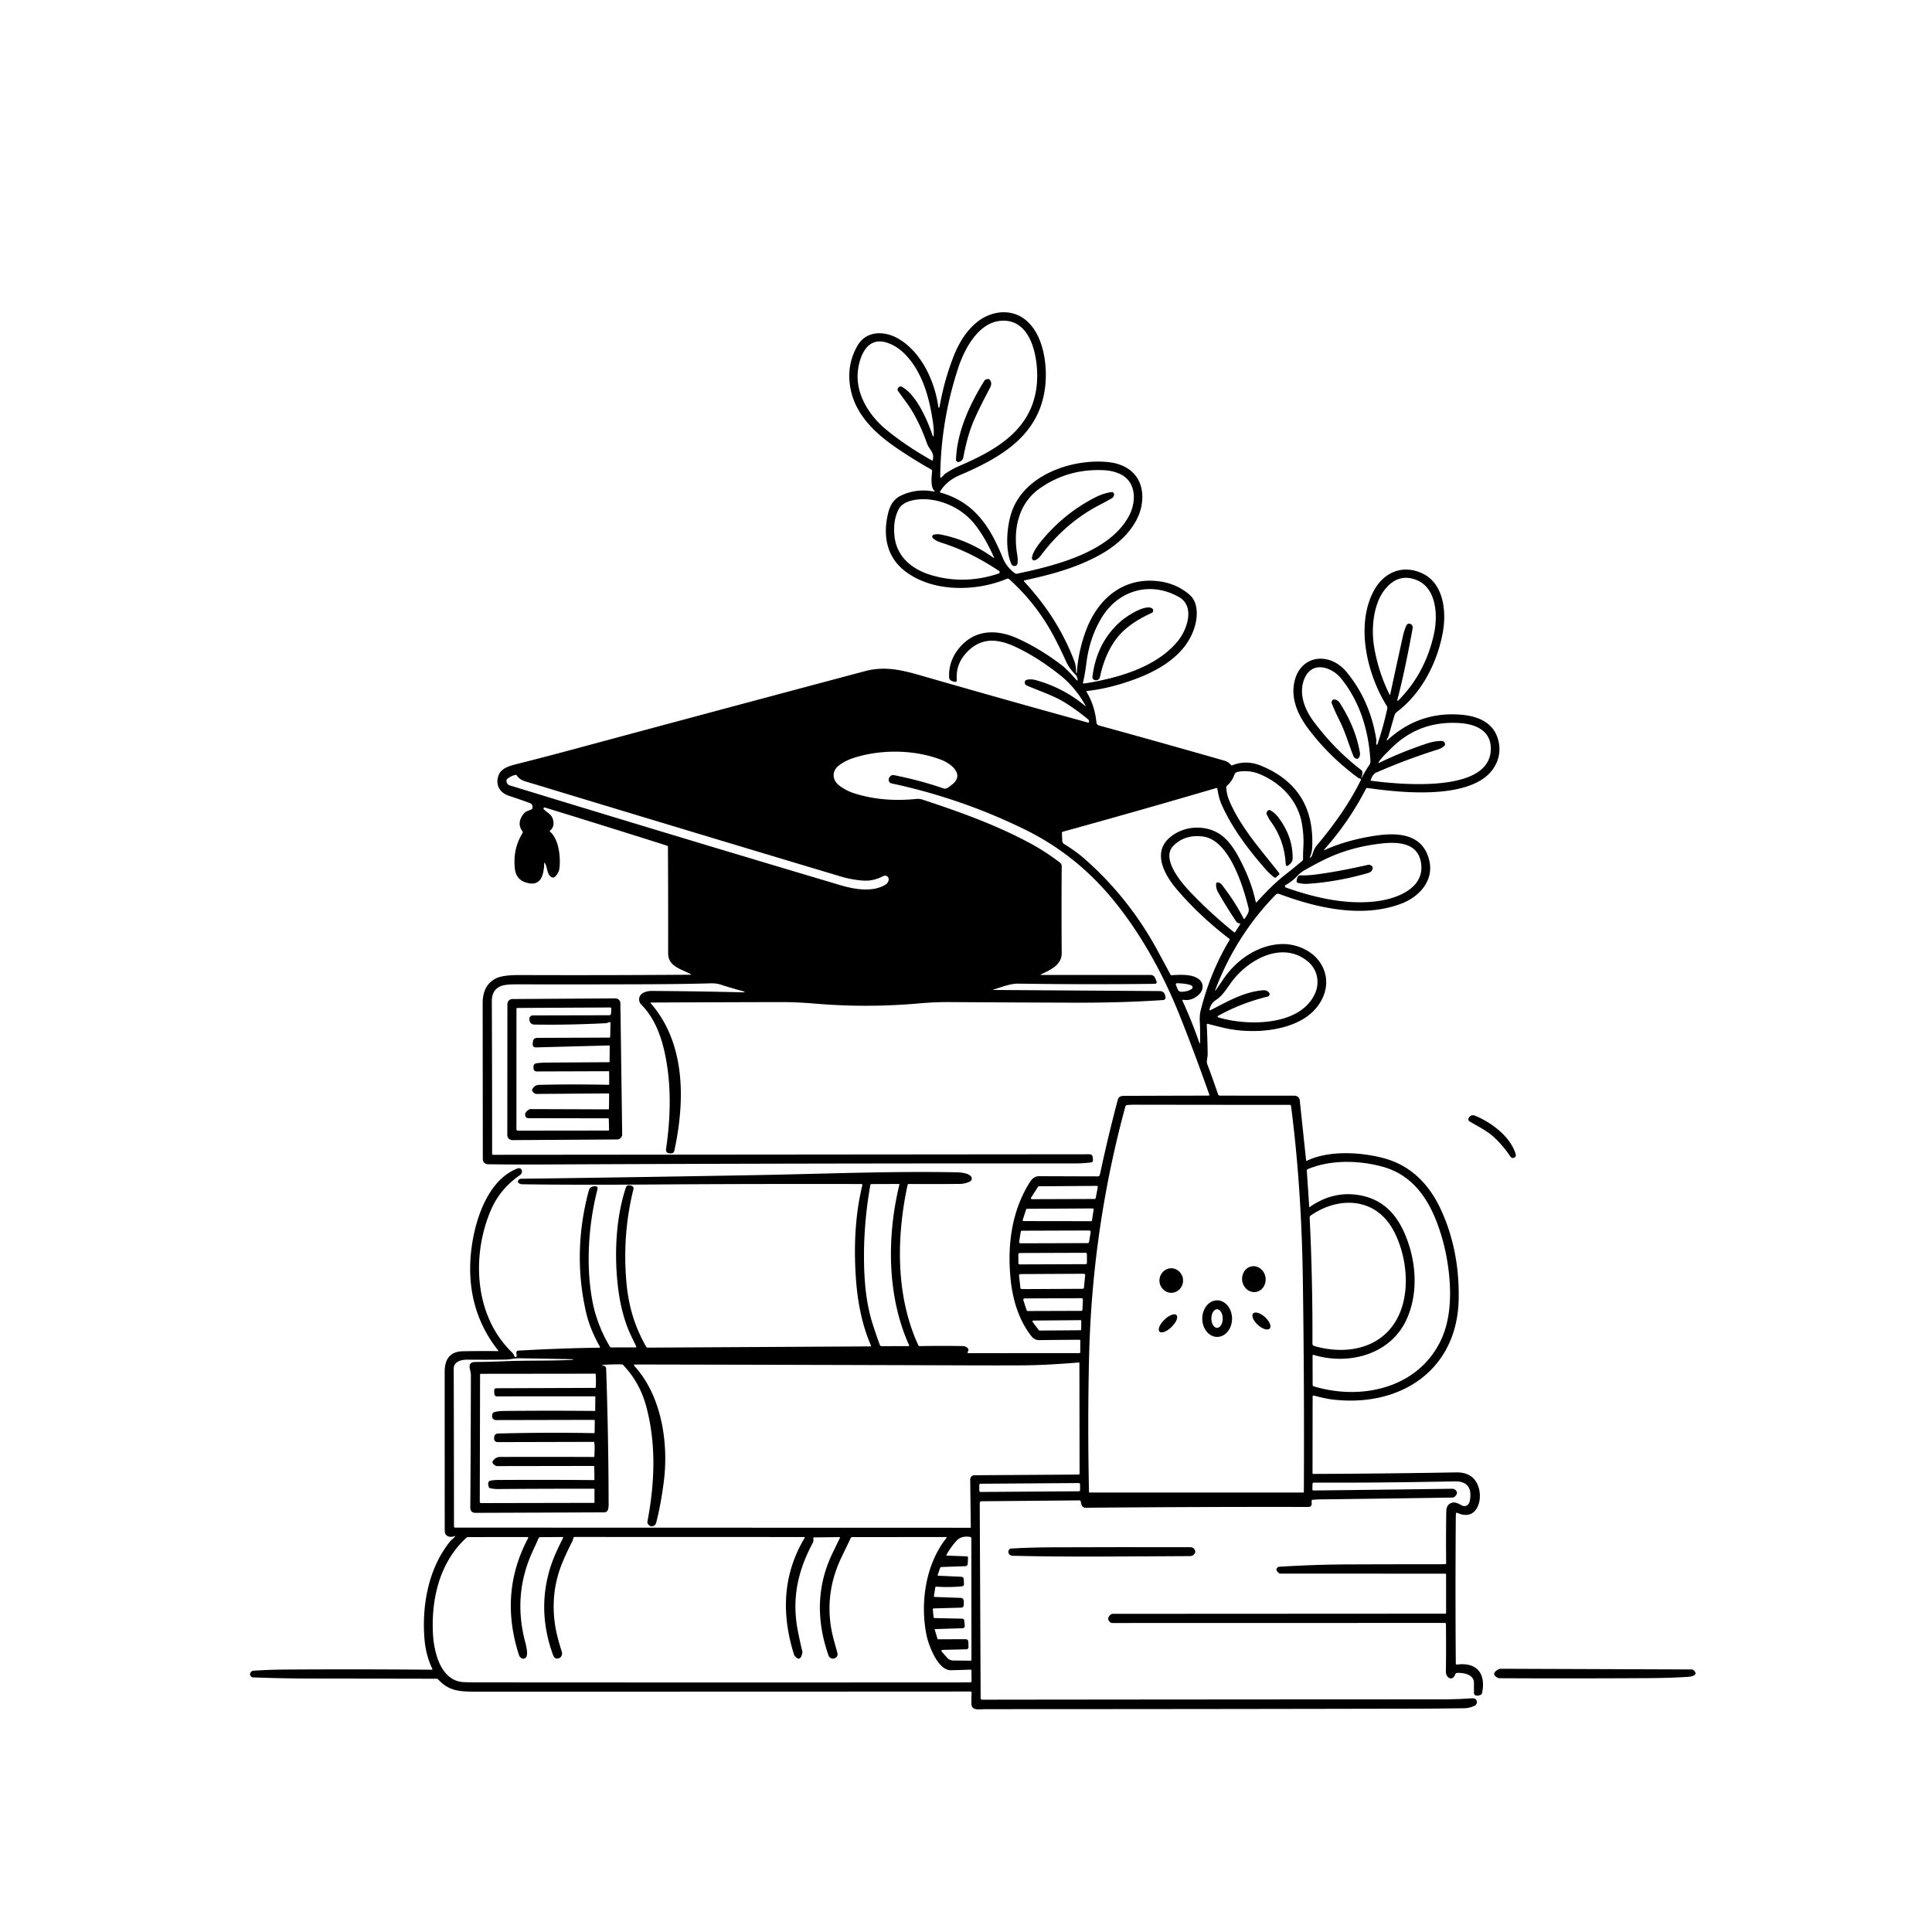 <svg xmlns="http://www.w3.org/2000/svg" version="1.1" viewBox="0.00 0.00 1024.00 1024.00">
<g id="Parent-Group"><g fill="rgba(0,0,0,0)" id="Group-rgba(0,0,0,0)">
<path d="   M 1024.00 0.00   L 1024.00 1024.00   L 0.00 1024.00   L 0.00 0.00   L 1024.00 0.00   Z   M 694.28 454.28   Q 695.35 451.91 695.48 449.23   Q 697.05 417.60 668.40 405.86   Q 660.58 402.65 653.21 405.60   Q 652.70 405.80 652.36 405.37   Q 651.07 403.79 649.19 403.25   Q 616.81 393.94 582.43 384.50   A 1.79 1.79 0.0 0 1 581.13 382.95   Q 580.27 373.91 575.89 366.74   Q 575.62 366.30 576.14 366.24   Q 584.55 365.31 593.37 362.70   C 609.18 358.02 627.96 349.67 633.19 332.28   C 634.82 326.87 635.25 319.22 630.37 315.12   Q 623.61 309.42 614.87 308.18   C 595.52 305.42 581.69 317.37 575.39 334.71   Q 571.47 345.49 570.78 356.40   Q 570.76 356.63 570.54 356.63   L 570.53 356.62   Q 570.28 356.62 570.29 356.37   Q 570.46 353.10 569.33 350.18   C 563.12 334.07 554.49 320.90 542.89 308.30   Q 542.37 307.74 543.11 307.58   C 557.84 304.40 571.84 300.59 584.53 293.18   C 595.87 286.56 606.48 275.14 605.38 261.53   C 604.57 251.70 597.39 246.06 587.81 244.98   C 568.72 242.82 542.67 251.48 536.05 271.85   C 533.66 279.22 532.63 291.04 535.99 298.82   Q 536.43 299.83 537.44 299.99   A 1.64 1.63 -82.9 0 0 539.32 298.52   Q 539.54 296.33 539.17 294.17   C 536.86 280.61 539.65 266.74 551.43 258.62   Q 566.34 248.33 584.97 249.21   Q 589.85 249.44 593.71 251.26   C 602.12 255.22 602.37 265.41 598.72 272.76   C 588.82 292.65 558.94 299.89 539.06 304.07   Q 538.40 304.21 537.86 303.80   Q 533.47 300.54 531.49 295.68   C 524.97 279.63 516.76 266.29 498.64 261.13   Q 497.98 260.94 498.35 260.36   Q 501.89 254.76 508.61 251.89   C 531.02 242.31 551.48 230.41 554.06 203.99   C 555.17 192.69 552.85 177.04 543.56 169.54   C 535.66 163.17 524.82 164.82 517.38 171.10   Q 509.99 177.34 505.53 188.62   Q 500.61 201.07 498.11 214.89   Q 497.63 217.50 497.23 214.87   C 495.14 201.36 488.09 186.36 475.98 179.41   C 468.66 175.21 459.11 175.29 454.57 183.08   Q 448.46 193.56 450.77 205.87   C 453.46 220.23 464.47 230.21 475.99 237.97   Q 484.93 244.00 493.42 248.76   A 1.19 1.18 17.4 0 1 494.03 249.92   C 493.75 252.50 493.18 257.91 495.03 259.88   Q 495.79 260.68 494.71 260.48   Q 485.58 258.78 477.34 262.78   Q 472.51 265.13 470.88 271.40   C 467.89 282.91 469.54 294.52 479.08 302.23   C 493.76 314.09 517.19 313.67 533.58 306.81   A 1.30 1.29 -35.3 0 1 534.95 307.04   Q 550.03 320.58 559.47 339.02   Q 562.50 344.93 565.11 350.73   Q 566.70 354.25 570.08 357.67   Q 570.94 358.54 571.14 360.15   Q 571.26 361.12 570.59 360.41   C 567.95 357.63 565.71 354.84 562.57 352.44   Q 551.25 343.79 539.28 338.37   C 528.89 333.67 517.51 333.40 509.27 342.47   Q 502.69 349.71 503.05 358.97   A 2.18 2.18 0.0 0 0 504.57 360.96   L 505.71 361.32   Q 507.22 361.79 507.11 360.22   Q 506.57 352.58 511.50 346.79   C 519.04 337.95 527.86 338.09 537.86 342.69   Q 549.47 348.02 561.80 357.78   C 567.31 362.14 571.94 367.78 575.31 373.95   Q 575.67 374.60 575.10 374.12   Q 563.77 364.62 549.03 360.48   Q 547.87 360.15 546.66 360.10   Q 543.43 359.97 543.18 361.33   Q 542.93 362.75 544.25 363.34   C 551.26 366.43 558.77 368.72 565.20 372.85   Q 571.22 376.72 576.65 381.22   Q 577.24 381.71 577.22 382.47   Q 577.19 383.14 576.55 382.96   Q 532.65 370.88 487.39 357.83   C 476.52 354.70 468.16 353.14 458.40 355.74   Q 381.04 376.35 303.12 397.35   Q 289.04 401.14 273.57 405.05   C 270.12 405.92 265.71 407.15 264.31 410.78   C 262.37 415.84 264.75 420.14 269.74 421.78   Q 275.36 423.64 280.65 425.57   Q 282.58 426.27 282.20 428.30   Q 282.11 428.77 281.68 428.98   C 280.25 429.70 278.73 429.89 277.67 431.19   Q 273.62 436.16 276.89 440.60   Q 277.24 441.07 276.93 441.58   Q 271.77 449.95 272.88 460.36   Q 273.48 465.99 278.50 467.66   C 286.38 470.29 288.18 464.41 288.44 457.79   Q 288.48 456.78 288.96 457.67   C 290.24 460.03 289.74 463.06 292.17 464.83   A 1.57 1.56 -49.0 0 0 294.18 464.68   Q 296.24 462.69 296.54 460.00   C 297.16 454.42 296.31 445.09 291.67 440.95   Q 291.16 440.48 291.69 440.05   Q 294.22 437.97 292.95 433.91   C 292.23 431.60 289.81 430.59 288.21 428.92   A 0.51 0.51 0.0 0 1 288.15 428.29   Q 288.41 427.88 288.74 427.98   Q 320.16 437.64 353.51 448.20   Q 354.02 448.36 354.02 448.89   Q 354.18 476.78 354.12 505.10   C 354.10 512.25 360.76 513.46 365.82 516.16   Q 366.68 516.62 365.71 516.63   Q 320.30 516.96 275.32 516.80   Q 266.66 516.77 263.07 518.48   Q 255.81 521.94 255.82 531.83   Q 255.86 571.66 255.90 614.38   A 2.70 2.70 0.0 0 0 258.56 617.08   Q 271.73 617.27 286.94 617.20   Q 424.49 616.56 569.84 616.64   Q 573.93 616.64 578.17 616.13   Q 579.40 615.98 579.29 614.75   L 579.19 613.44   Q 579.05 611.79 577.39 611.79   L 261.33 612.07   A 0.50 0.50 0.0 0 1 260.83 611.57   Q 260.85 574.15 260.68 530.56   Q 260.66 524.82 265.22 522.75   Q 267.52 521.71 273.59 521.72   Q 308.89 521.80 343.53 521.67   Q 361.56 521.61 376.30 521.20   Q 379.66 521.10 381.81 521.81   Q 387.27 523.59 393.15 525.17   Q 396.30 526.01 393.04 525.94   Q 369.87 525.37 345.67 525.22   Q 342.23 525.20 340.29 526.64   C 338.36 528.08 338.24 530.82 339.93 532.51   Q 347.95 540.52 351.62 555.06   C 356.02 572.53 355.61 591.20 353.04 608.86   Q 352.70 611.19 355.05 611.30   L 355.45 611.32   Q 357.09 611.40 357.44 609.79   C 363.07 583.71 363.52 553.18 344.99 531.87   Q 344.54 531.36 345.22 531.36   Q 377.67 531.21 413.80 531.13   Q 422.09 531.11 431.73 531.92   Q 459.67 534.29 487.50 531.79   Q 495.42 531.08 503.78 531.13   Q 536.48 531.34 569.27 531.44   Q 595.25 531.52 616.35 530.05   Q 618.04 529.93 617.70 528.27   L 617.59 527.74   Q 617.09 525.31 614.61 525.29   L 526.70 524.70   Q 525.86 524.70 526.66 524.46   C 530.85 523.23 535.41 521.28 539.71 521.35   Q 575.42 521.88 611.86 521.45   Q 613.54 521.43 612.88 519.88   L 612.24 518.37   Q 611.55 516.75 609.78 516.75   L 551.95 516.74   Q 551.14 516.74 551.87 516.38   C 556.63 514.12 562.78 511.48 562.73 505.18   Q 562.55 481.57 562.73 459.12   C 562.74 458.03 562.13 457.43 561.32 456.82   Q 553.78 451.14 546.10 447.00   C 528.07 437.27 508.83 430.35 489.02 423.83   Q 487.34 423.28 485.59 423.46   Q 467.62 425.27 452.59 420.42   Q 448.29 419.03 444.70 416.23   C 440.81 413.21 440.91 408.40 444.85 405.54   Q 448.16 403.13 452.14 401.82   C 466.68 397.02 484.70 397.20 498.99 402.76   C 504.20 404.78 511.75 410.68 504.22 416.14   C 502.99 417.03 501.71 418.45 500.03 417.87   Q 488.07 413.70 473.79 410.83   A 2.08 2.08 0.0 0 0 471.94 411.38   Q 471.14 412.15 471.02 413.08   A 1.90 1.90 0.0 0 0 472.51 415.21   Q 509.33 423.09 542.99 439.55   Q 569.89 452.71 589.30 476.08   C 604.56 494.45 616.46 516.21 625.25 538.19   C 630.70 551.82 635.84 565.73 640.91 580.02   Q 641.15 580.70 640.43 580.70   Q 621.33 580.74 597.48 580.82   C 595.05 580.83 593.08 580.54 592.44 582.97   Q 587.25 602.45 582.99 622.49   Q 582.77 623.51 581.73 623.51   Q 566.62 623.47 550.68 623.41   C 548.53 623.40 547.01 624.73 545.91 626.47   C 536.16 641.85 533.82 659.98 535.65 678.06   C 536.74 688.85 539.93 699.60 546.65 708.18   Q 548.32 710.32 550.82 710.29   Q 561.55 710.16 572.17 710.10   Q 572.58 710.10 572.58 710.51   L 572.55 716.75   A 0.42 0.42 0.0 0 1 572.13 717.17   L 513.42 717.21   Q 512.54 717.21 512.94 716.43   L 513.17 715.99   A 1.16 1.14 -51.4 0 0 513.04 714.73   Q 512.01 713.48 510.25 713.44   Q 498.60 713.24 487.50 713.47   Q 486.95 713.48 486.71 712.98   C 474.79 687.13 475.02 656.09 481.02 628.13   Q 481.14 627.54 481.75 627.54   Q 494.91 627.63 508.75 627.50   Q 511.57 627.47 514.11 626.21   A 1.73 1.73 0.0 0 0 514.72 623.62   C 513.17 621.57 508.83 621.38 506.27 621.33   C 471.46 620.70 435.98 622.19 402.97 622.79   Q 340.42 623.93 276.21 624.77   Q 274.86 624.79 274.51 626.22   Q 274.41 626.67 274.96 627.07   Q 275.80 627.67 276.84 627.69   Q 305.73 628.10 346.75 627.80   Q 394.45 627.45 456.46 627.56   Q 457.21 627.56 457.04 628.29   C 453.15 644.14 452.46 661.59 453.71 678.37   Q 455.19 698.29 461.58 713.05   Q 461.82 713.61 461.21 713.62   L 343.22 714.27   A 0.79 0.76 -14.3 0 1 342.54 713.88   C 336.39 703.17 333.18 692.34 332.05 680.00   Q 329.73 654.47 335.71 630.39   Q 336.06 628.97 334.69 628.47   Q 334.42 628.38 334.15 628.30   Q 332.26 627.78 331.65 629.64   C 326.51 645.43 325.64 663.63 327.29 679.89   Q 328.62 693.04 332.46 703.22   C 333.81 706.80 335.53 710.10 337.15 713.51   Q 337.45 714.14 336.75 714.14   L 324.13 714.17   Q 323.47 714.17 323.14 713.60   Q 316.42 702.12 314.08 690.06   C 310.48 671.51 311.74 649.52 316.63 630.53   Q 317.15 628.53 315.09 628.75   Q 314.96 628.77 314.83 628.78   Q 312.63 628.93 312.06 631.06   Q 303.30 663.84 310.68 695.78   Q 312.69 704.45 317.92 713.73   Q 318.24 714.29 317.59 714.30   Q 297.08 714.59 274.63 715.86   A 1.02 1.01 85.2 0 0 273.68 716.99   L 273.85 718.52   Q 273.88 718.76 273.77 718.98   Q 273.69 719.14 273.54 719.20   Q 272.90 719.43 272.66 718.80   Q 272.16 717.55 271.40 716.81   C 251.32 697.51 249.87 665.44 260.17 641.42   Q 265.00 630.16 275.51 622.89   Q 276.65 622.11 276.65 620.82   A 1.66 1.66 0.0 0 0 274.40 619.26   C 255.84 626.28 249.27 654.53 249.19 672.05   Q 249.09 696.89 264.07 715.80   Q 264.32 716.13 263.91 716.12   Q 254.75 716.03 245.39 716.19   Q 235.70 716.35 235.69 727.07   Q 235.69 769.37 235.71 809.92   Q 235.71 810.89 235.78 811.90   C 235.96 814.40 238.70 815.03 240.73 814.24   Q 241.61 813.90 241.00 814.62   C 240.28 815.45 239.29 816.08 238.58 816.96   C 227.06 831.20 223.45 851.01 225.03 869.18   Q 225.72 877.21 229.09 884.43   Q 229.35 885.00 228.72 884.99   Q 190.49 884.64 151.27 884.90   Q 143.08 884.95 134.43 885.50   Q 132.92 885.59 132.53 887.25   Q 132.48 887.49 132.57 887.72   Q 133.08 889.01 134.00 889.04   Q 149.57 889.64 165.75 889.66   Q 197.94 889.70 231.42 889.76   A 1.11 1.11 0.0 0 1 232.24 890.12   C 238.29 896.66 244.01 896.61 253.68 896.61   Q 389.11 896.62 514.26 896.54   Q 515.02 896.54 514.98 897.29   Q 514.82 900.13 514.86 902.99   C 514.91 906.97 519.45 905.89 522.00 905.89   Q 644.26 905.87 753.50 905.62   Q 762.64 905.60 776.00 905.40   Q 778.76 905.36 781.49 904.13   A 2.21 2.20 -16.1 0 0 782.76 901.83   C 782.53 900.19 781.03 900.05 779.66 900.15   Q 772.54 900.69 763.60 900.69   Q 642.78 900.72 520.58 900.87   A 0.82 0.82 0.0 0 1 519.76 900.05   L 519.28 796.66   A 0.95 0.95 0.0 0 1 520.22 795.70   L 572.15 795.23   Q 572.72 795.23 572.82 795.79   C 573.11 797.42 573.39 799.16 575.49 799.14   Q 634.50 798.61 693.70 798.72   A 1.52 1.52 0.0 0 0 695.22 797.17   L 695.18 795.52   A 0.57 0.57 0.0 0 1 695.68 794.94   Q 697.66 794.73 699.49 794.71   Q 734.07 794.29 769.76 793.74   A 2.14 2.09 -68.4 0 0 771.24 793.08   Q 772.42 791.83 772.20 790.95   A 2.62 2.49 -7.1 0 0 769.65 789.07   Q 733.55 789.58 696.24 789.99   A 0.65 0.64 0.4 0 1 695.58 789.33   L 695.67 786.48   Q 695.69 785.82 696.35 785.82   Q 729.00 785.98 771.09 785.16   C 777.62 785.04 780.43 788.60 778.97 795.66   C 778.52 797.84 776.57 798.96 774.52 797.78   C 773.18 797.01 771.30 796.03 769.75 796.44   Q 766.62 797.27 766.56 801.00   Q 766.34 814.82 766.49 828.32   Q 766.50 829.07 765.74 829.07   Q 741.56 829.07 715.00 829.17   Q 697.02 829.23 678.18 830.40   Q 676.99 830.48 676.59 831.59   Q 676.30 832.42 677.62 833.60   A 1.75 1.74 65.9 0 0 678.79 834.05   L 766.01 834.08   Q 766.45 834.08 766.45 834.52   L 766.46 854.80   Q 766.47 855.27 766.00 855.27   L 590.00 855.36   A 2.30 2.28 22.1 0 0 588.37 856.04   Q 586.56 857.86 588.13 859.57   A 2.06 2.05 -21.3 0 0 589.64 860.23   L 765.75 860.19   Q 766.38 860.19 766.39 860.82   Q 766.51 873.08 766.36 886.05   C 766.33 889.37 769.92 891.37 771.30 887.43   Q 771.54 886.74 772.26 886.69   C 775.62 886.46 781.18 887.52 781.21 891.79   Q 781.23 894.51 781.24 897.37   A 1.31 1.31 0.0 0 0 782.34 898.66   Q 783.77 898.88 784.93 898.19   Q 785.40 897.91 785.51 897.37   C 787.70 887.16 782.86 880.90 772.29 882.25   Q 771.60 882.34 771.60 881.64   Q 771.31 844.05 771.60 804.34   Q 771.61 803.33 771.69 802.31   Q 771.75 801.56 772.44 801.87   C 782.63 806.45 786.06 795.27 783.60 788.04   Q 780.94 780.24 771.76 780.40   Q 735.02 781.06 696.10 781.21   A 0.44 0.44 0.0 0 1 695.66 780.77   L 695.72 740.25   Q 695.72 739.55 696.40 739.71   C 699.44 740.42 702.49 741.28 705.59 741.68   C 741.61 746.29 772.55 726.68 773.14 688.23   Q 773.54 662.03 763.42 640.52   C 757.25 627.40 747.50 617.59 733.30 613.83   C 721.13 610.60 704.20 609.63 692.66 615.25   A 0.28 0.27 -15.7 0 1 692.27 615.04   L 688.89 583.20   A 2.75 2.75 0.0 0 0 686.17 580.74   L 646.54 580.71   A 0.99 0.99 0.0 0 1 645.60 580.04   Q 642.77 571.66 639.85 563.98   C 639.33 562.61 640.11 560.25 640.09 558.70   Q 640.02 551.91 639.62 543.20   Q 639.59 542.52 640.25 542.69   Q 644.07 543.67 647.96 544.62   C 660.84 547.79 678.77 547.28 690.78 540.07   C 701.72 533.51 707.18 520.02 698.94 509.15   C 694.66 503.52 686.75 500.21 679.65 500.36   C 666.90 500.62 655.21 508.74 648.20 519.24   Q 646.43 521.89 644.58 524.53   Q 643.68 525.80 644.24 524.35   Q 655.22 495.63 676.17 474.19   A 1.69 1.68 -57.4 0 1 677.96 473.79   C 698.39 481.41 722.34 486.78 742.96 478.86   C 752.24 475.29 760.01 466.77 757.58 456.21   C 754.42 442.52 742.10 441.16 730.30 442.75   Q 715.04 444.82 702.29 450.42   Q 701.35 450.84 702.04 450.07   Q 714.92 435.64 723.97 418.09   Q 724.23 417.58 724.81 417.66   C 735.08 419.08 745.03 420.14 755.75 419.96   C 768.07 419.75 784.85 417.55 791.61 407.17   Q 795.90 400.56 794.32 393.18   C 792.15 383.03 783.45 379.43 773.70 378.75   Q 751.89 377.23 735.57 392.12   Q 734.70 392.92 735.13 391.82   Q 735.28 391.44 735.53 391.09   A 2.10 2.04 -19.7 0 0 735.84 390.46   L 739.04 379.38   Q 739.43 378.03 740.56 377.18   C 753.92 367.09 762.27 350.11 764.88 334.18   C 766.63 323.46 764.90 309.43 754.35 304.16   C 743.70 298.85 733.39 303.22 728.07 313.27   C 718.31 331.71 724.75 357.73 735.03 374.16   A 2.02 2.02 0.0 0 1 735.28 375.66   Q 733.07 385.66 730.11 394.36   Q 729.80 395.28 729.50 394.35   C 729.28 393.64 729.60 392.77 729.49 392.07   Q 726.22 371.37 713.76 356.24   C 704.18 344.62 687.73 347.37 685.71 363.45   C 684.70 371.54 688.25 379.27 693.07 385.79   Q 704.01 400.54 719.60 412.08   Q 720.21 412.54 720.98 412.69   A 0.49 0.48 19.1 0 1 721.32 413.38   C 715.16 425.88 707.09 437.17 697.97 448.06   C 696.59 449.69 696.08 451.49 695.39 453.42   Q 695.14 454.11 694.55 454.51   Q 694.01 454.87 694.28 454.28   Z   M 583.24 267.39   Q 586.29 265.83 589.19 264.14   Q 590.48 263.40 590.48 261.99   A 1.20 1.19 -4.2 0 0 589.11 260.81   Q 584.80 261.45 580.65 263.55   Q 564.37 271.84 552.47 286.09   C 550.48 288.47 547.20 292.68 546.95 295.73   A 1.20 1.20 0.0 0 0 548.55 296.96   C 549.79 296.53 550.91 295.45 551.68 294.42   Q 564.83 276.84 583.24 267.39   Z   M 328.82 531.78   A 2.66 2.66 0.0 0 0 326.14 529.16   L 271.57 529.51   A 2.66 2.66 0.0 0 0 268.93 532.17   L 268.88 601.63   A 2.66 2.66 0.0 0 0 271.56 604.29   L 327.13 603.94   A 2.66 2.66 0.0 0 0 329.77 601.24   L 328.82 531.78   Z   M 778.26 593.11   A 1.25 1.25 0.0 0 0 778.85 594.33   C 783.31 597.03 788.07 599.24 791.91 602.80   Q 796.65 607.20 800.59 613.07   A 1.57 1.56 -37.8 0 0 802.93 613.36   Q 803.63 612.72 803.35 611.75   C 800.63 602.50 790.49 594.86 781.77 591.34   Q 779.96 590.61 778.70 592.10   Q 778.34 592.52 778.26 593.11   Z   M 536.75 824.59   C 567.44 825.38 599.30 824.88 630.68 824.77   Q 632.55 824.76 633.40 823.10   Q 633.59 822.73 633.53 822.36   Q 633.10 820.06 630.76 820.05   Q 592.37 819.98 557.64 820.11   Q 546.61 820.14 535.80 820.76   Q 534.83 820.81 534.44 822.26   Q 534.37 822.52 534.44 822.78   Q 534.92 824.54 536.75 824.59   Z   M 793.90 884.94   Q 790.02 887.33 793.82 889.26   A 2.04 1.98 58.1 0 0 794.75 889.49   Q 830.43 889.69 873.16 889.45   Q 885.68 889.38 895.09 888.74   Q 896.15 888.66 897.15 888.30   Q 899.85 887.34 897.77 885.36   A 1.86 1.83 66.6 0 0 896.49 884.84   L 795.54 884.48   A 3.17 3.10 28.7 0 0 793.90 884.94   Z" />
<path d="   M 501.22 250.93   C 500.38 251.51 499.82 252.32 499.04 252.96   Q 498.33 253.55 498.34 252.63   Q 498.64 222.99 507.91 194.90   C 511.15 185.09 518.44 171.09 530.31 170.04   C 547.34 168.53 550.58 191.32 549.57 203.29   C 547.52 227.48 528.33 238.38 508.47 246.96   Q 504.64 248.61 501.22 250.93   Z   M 516.15 222.91   Q 518.79 216.77 524.77 205.44   Q 526.00 203.11 524.64 201.33   Q 524.06 200.56 522.55 201.15   A 1.74 1.72 4.9 0 0 521.72 201.84   C 514.12 214.03 507.24 228.76 506.71 243.47   Q 506.66 244.70 507.88 244.88   Q 508.14 244.91 508.39 244.82   Q 510.27 244.15 510.63 242.21   Q 512.72 230.88 516.15 222.91   Z" />
<path d="   M 476.02 205.61   A 1.37 1.37 0.0 0 0 475.99 207.23   C 478.81 211.23 481.93 215.07 484.34 219.39   Q 488.50 226.88 491.30 234.94   C 492.53 238.46 495.55 239.83 494.32 244.02   A 0.18 0.17 -67.6 0 1 494.07 244.13   Q 480.72 236.65 470.09 228.04   C 460.50 220.28 453.14 208.40 454.76 196.06   C 455.75 188.47 459.68 178.82 469.24 181.38   Q 476.37 183.29 482.17 190.55   C 489.75 200.02 492.88 212.35 494.61 224.69   Q 495.01 227.56 494.91 230.19   Q 494.83 232.45 494.10 230.31   C 491.34 222.11 485.47 208.98 477.95 204.99   Q 476.92 204.44 476.02 205.61   Z" />
<path d="   M 494.98 283.37   A 1.11 1.10 59.4 0 0 494.49 285.28   Q 496.12 286.72 498.52 287.48   C 510.41 291.27 519.66 296.11 529.51 302.61   A 0.77 0.77 0.0 0 1 529.33 303.98   Q 511.29 310.00 493.83 304.90   C 483.68 301.93 475.37 295.38 474.12 284.37   Q 473.21 276.27 476.09 270.35   Q 477.93 266.57 483.13 265.31   C 494.79 262.51 508.73 268.15 516.22 277.37   Q 521.86 284.30 526.76 295.24   Q 527.11 296.01 526.41 295.52   Q 513.35 286.19 498.61 283.31   Q 496.84 282.96 494.98 283.37   Z" />
<path d="   M 747.70 330.77   A 1.67 1.67 0.0 0 0 745.36 331.59   Q 744.21 334.29 743.57 337.19   Q 740.43 351.37 736.87 367.95   Q 736.72 368.62 736.42 368.01   Q 730.63 356.27 728.37 343.20   C 726.49 332.35 727.97 316.54 737.22 309.18   Q 743.26 304.37 750.87 307.45   C 761.45 311.74 762.10 326.29 760.10 335.66   Q 755.66 356.43 741.47 370.94   Q 740.29 372.14 740.72 370.52   Q 744.53 356.04 748.71 333.13   Q 749.00 331.49 747.70 330.77   Z" />
<path d="   M 581.28 361.11   Q 577.52 361.86 574.52 362.27   Q 573.89 362.35 574.03 361.74   Q 575.12 356.97 575.76 351.77   Q 577.41 338.22 583.79 327.57   C 592.64 312.77 609.80 307.82 624.95 316.50   C 633.54 321.43 629.09 333.77 624.51 339.49   C 614.38 352.12 597.07 357.95 581.28 361.11   Z   M 595.88 334.00   Q 601.42 328.98 610.41 324.87   A 1.40 1.39 -42.5 0 0 610.52 322.39   C 606.74 320.25 596.94 326.71 593.94 329.36   Q 581.28 340.52 579.01 358.66   A 1.67 1.67 0.0 0 0 580.14 360.44   Q 580.52 360.57 580.92 360.55   Q 582.65 360.44 583.02 358.74   C 584.99 349.54 588.91 340.29 595.88 334.00   Z" />
<path d="   M 722.05 409.00   Q 721.98 408.51 721.58 408.21   Q 706.98 396.96 696.01 382.06   C 691.15 375.47 687.90 366.47 691.83 358.73   C 696.11 350.28 706.04 353.68 710.83 359.61   C 720.73 371.87 725.47 387.23 726.36 403.47   A 3.07 3.02 -29.9 0 1 725.85 405.31   Q 723.82 408.34 721.83 412.03   Q 721.75 412.17 721.61 412.09   L 721.60 412.09   Q 721.53 412.05 721.56 411.97   Q 722.27 410.54 722.05 409.00   Z   M 709.85 381.62   C 713.02 387.89 714.86 394.66 717.43 400.93   A 1.55 1.51 8.0 0 0 717.94 401.59   Q 719.29 402.57 719.88 401.97   Q 721.09 400.72 720.77 398.87   Q 718.48 385.56 710.13 372.61   Q 709.01 370.88 707.09 370.73   Q 706.35 370.67 705.86 371.77   A 1.28 1.27 46.3 0 0 705.84 372.74   Q 707.48 376.92 709.85 381.62   Z" />
<path d="   M 765.04 392.98   A 1.58 1.57 61.8 0 0 764.16 392.71   Q 760.34 392.72 756.03 394.16   Q 742.86 398.57 731.13 404.25   Q 730.27 404.67 730.79 403.87   C 732.43 401.32 734.87 399.15 737.02 396.97   Q 752.04 381.73 773.92 383.26   C 782.96 383.90 791.15 387.91 790.06 398.58   C 787.83 420.41 741.37 415.74 726.75 413.82   Q 726.37 413.77 726.50 413.40   C 727.07 411.87 727.88 410.15 729.48 409.45   Q 745.85 402.32 762.14 397.24   Q 763.80 396.72 765.24 395.59   C 766.20 394.83 766.06 393.67 765.04 392.98   Z" />
<path d="   M 677.81 463.73   A 0.77 0.76 -39.7 0 0 677.91 462.68   C 668.29 450.34 657.84 438.95 651.62 424.55   Q 650.14 421.10 649.96 417.40   Q 649.93 416.81 650.36 416.42   Q 653.12 413.93 654.20 410.70   A 2.42 2.41 -85.5 0 1 656.09 409.08   Q 662.23 408.00 667.79 410.35   C 679.02 415.08 687.99 424.34 690.07 436.72   Q 691.14 443.05 690.81 448.95   Q 690.62 452.26 690.65 455.42   Q 690.65 455.90 690.28 456.21   Q 685.92 459.91 681.13 463.67   C 675.67 467.95 670.83 472.95 666.14 478.09   Q 665.66 478.62 665.52 477.92   Q 663.33 467.12 656.70 454.62   Q 651.92 445.63 646.52 442.10   C 638.52 436.89 627.14 437.63 619.81 444.08   C 610.53 452.24 617.60 464.20 623.73 471.37   Q 635.86 485.60 651.50 497.50   Q 651.93 497.82 651.65 498.28   Q 641.44 515.32 636.37 535.60   C 635.99 537.13 635.82 539.05 635.89 540.62   Q 636.17 546.53 636.07 552.30   Q 636.05 553.75 635.57 552.38   Q 631.75 541.42 626.75 530.47   A 0.40 0.40 0.0 0 1 627.17 529.91   Q 631.82 530.63 635.51 527.10   C 637.94 524.78 638.20 521.16 635.41 518.98   C 631.83 516.19 625.37 516.60 621.05 516.89   Q 620.58 516.92 620.36 516.51   Q 616.90 510.08 613.56 503.90   Q 598.33 475.75 574.56 454.96   Q 570.24 451.19 564.05 447.38   A 2.17 2.17 0.0 0 1 563.01 445.60   L 562.84 441.55   Q 562.81 440.96 563.38 440.81   Q 603.14 429.86 644.51 417.72   Q 645.14 417.53 645.24 418.17   C 645.70 420.86 646.27 423.64 647.36 426.14   C 652.93 438.78 661.62 450.28 670.83 460.76   Q 672.84 463.05 675.30 465.00   Q 675.84 465.42 676.35 464.98   L 677.81 463.73   Z   M 683.76 457.90   Q 685.12 456.72 685.13 454.91   Q 685.22 443.19 677.42 433.05   Q 675.68 430.80 673.26 429.46   Q 672.78 429.20 672.31 429.46   Q 671.52 429.88 671.28 430.76   Q 671.15 431.24 671.40 431.68   C 672.01 432.75 672.54 434.04 673.27 435.01   Q 680.73 445.02 681.46 457.81   Q 681.58 459.79 683.08 458.49   L 683.76 457.90   Z" />
<path d="   M 273.97 411.09   C 275.07 412.68 276.55 413.56 278.34 414.11   Q 369.32 441.72 445.49 464.52   Q 451.13 466.20 456.78 466.68   C 461.36 467.06 464.46 466.18 468.27 464.31   A 1.90 1.90 0.0 0 1 471.01 466.10   Q 470.94 467.90 469.22 468.94   C 462.40 473.06 452.73 471.34 445.35 469.14   Q 359.03 443.48 270.39 416.34   Q 268.37 415.73 268.44 413.72   A 1.19 1.19 0.0 0 1 268.87 412.85   Q 270.66 411.34 273.05 410.74   Q 273.63 410.59 273.97 411.09   Z" />
<path d="   M 645.50 467.71   A 0.81 0.81 0.0 0 0 644.56 468.46   Q 644.42 470.77 645.54 472.78   Q 649.36 479.57 655.07 488.21   Q 655.76 489.25 656.99 489.45   Q 657.53 489.53 657.23 490.00   L 654.67 493.99   A 0.43 0.42 -54.4 0 1 654.04 494.10   Q 641.04 483.55 630.38 472.27   C 625.95 467.57 615.31 455.05 621.87 448.35   Q 627.96 442.13 637.59 443.38   C 651.52 445.19 658.90 469.68 661.77 481.37   C 662.28 483.44 660.81 485.21 659.78 486.81   Q 659.40 487.39 659.08 486.77   Q 654.68 478.13 648.41 469.99   C 647.53 468.85 647.08 467.95 645.50 467.71   Z" />
<path d="   M 687.62 464.24   Q 689.13 462.57 691.21 461.37   Q 697.24 457.89 702.69 455.26   Q 715.28 449.20 730.78 447.24   C 740.07 446.06 752.10 446.00 753.30 458.38   C 754.53 471.08 740.07 476.30 730.08 477.63   C 714.05 479.76 696.88 475.89 681.48 470.39   A 0.70 0.70 0.0 0 1 681.37 469.13   Q 685.19 466.95 687.62 464.24   Z   M 687.84 464.76   Q 687.29 465.88 687.25 467.08   Q 687.23 467.77 687.89 467.93   Q 690.58 468.62 693.29 468.43   Q 708.90 467.39 725.18 462.70   Q 727.34 462.08 727.55 460.03   Q 727.64 459.13 726.23 458.46   A 1.58 1.57 -38.7 0 0 725.21 458.35   Q 708.60 462.14 696.44 463.62   Q 692.88 464.06 689.16 463.96   A 1.45 1.44 -76.0 0 0 687.84 464.76   Z" />
<path d="   M 672.88 526.64   Q 672.81 526.31 672.58 526.06   Q 671.37 524.71 669.47 524.86   C 659.38 525.68 650.82 530.68 641.71 535.38   Q 640.87 535.81 641.09 534.89   C 641.64 532.71 642.71 531.14 644.66 529.89   C 647.71 527.94 650.13 524.15 652.24 521.17   C 660.83 509.03 679.19 498.33 692.95 509.40   C 698.06 513.51 699.65 520.27 697.13 526.22   C 689.53 544.11 660.88 543.86 645.63 539.20   A 0.41 0.40 39.0 0 1 645.55 538.46   Q 657.73 531.67 671.87 528.21   A 1.36 1.35 77.9 0 0 672.88 526.64   Z" />
<path d="   M 624.22 521.13   C 626.19 521.24 629.57 521.41 631.45 522.30   A 1.10 1.10 0.0 0 1 631.55 524.24   Q 629.17 525.68 626.11 525.65   Q 624.75 525.63 624.22 524.38   L 623.37 522.33   Q 622.84 521.05 624.22 521.13   Z" />
<path d="   M 280.68 540.95   A 2.45 2.44 86.2 0 0 283.05 543.03   Q 301.35 543.33 320.77 542.33   C 321.60 542.29 322.18 542.08 322.93 541.79   Q 323.59 541.54 323.58 542.24   L 323.42 549.38   Q 323.41 549.95 322.84 549.95   L 284.77 550.09   Q 282.65 550.10 282.44 552.21   L 282.35 553.17   Q 282.16 555.19 284.19 555.14   L 323.02 554.11   Q 323.17 554.10 323.16 554.25   L 323.08 562.72   Q 323.08 562.99 322.81 562.99   Q 305.97 563.09 289.57 563.20   Q 287.09 563.21 284.50 563.53   Q 282.68 563.75 282.76 565.58   L 282.79 566.25   Q 282.87 567.89 284.51 567.89   L 322.50 567.77   A 0.37 0.37 0.0 0 1 322.87 568.13   L 322.89 574.58   Q 322.89 574.98 322.48 574.97   Q 302.95 574.58 285.76 575.00   Q 283.35 575.06 282.13 577.30   Q 281.64 578.19 283.20 579.40   A 1.96 1.89 62.8 0 0 284.41 579.81   L 322.45 579.54   A 0.40 0.40 0.0 0 1 322.86 579.95   L 322.77 587.48   Q 322.77 587.98 322.27 587.98   L 281.29 587.84   A 1.78 1.77 29.5 0 0 280.38 588.09   Q 278.29 589.30 278.35 590.88   Q 278.42 592.66 280.19 592.66   L 322.27 592.73   Q 322.66 592.73 322.67 593.12   L 322.82 598.76   A 0.44 0.44 0.0 0 1 322.38 599.22   L 274.49 599.27   A 0.78 0.78 0.0 0 1 273.71 598.49   L 273.74 534.66   A 0.43 0.43 0.0 0 1 274.17 534.23   L 323.37 533.98   Q 324.01 533.98 323.98 534.61   L 323.88 537.04   Q 323.83 538.10 322.77 538.10   L 282.40 538.19   A 1.83 1.83 0.0 0 0 280.59 540.30   L 280.68 540.95   Z" />
<path d="   M 684.27 586.18   C 688.21 616.31 690.09 647.83 690.53 677.80   Q 691.36 735.19 691.07 790.70   Q 691.07 791.08 690.69 791.08   L 577.57 791.08   Q 577.19 791.08 577.19 790.70   Q 576.41 754.90 577.22 719.72   Q 578.77 651.52 596.47 586.46   Q 596.67 585.75 597.40 585.69   Q 599.48 585.52 601.50 585.52   Q 641.46 585.59 683.61 585.60   A 0.67 0.67 0.0 0 1 684.27 586.18   Z   M 665.538 684.793   A 6.88 6.24 82.0 0 0 670.759 677.112   A 6.88 6.24 82.0 0 0 663.622 671.167   A 6.88 6.24 82.0 0 0 658.401 678.848   A 6.88 6.24 82.0 0 0 665.538 684.793   Z   M 620.915 685.209   A 6.50 6.26 88.9 0 0 627.049 678.59   A 6.50 6.26 88.9 0 0 620.665 672.211   A 6.50 6.26 88.9 0 0 614.531 678.83   A 6.50 6.26 88.9 0 0 620.915 685.209   Z   M 645.154 708.59   A 9.69 7.89 89.8 0 0 653.01 698.872   A 9.69 7.89 89.8 0 0 645.086 689.21   A 9.69 7.89 89.8 0 0 637.23 698.928   A 9.69 7.89 89.8 0 0 645.154 708.59   Z   M 672.98 704.15   A 5.94 2.80 42.2 0 0 670.461 698.086   A 5.94 2.80 42.2 0 0 664.18 696.17   A 5.94 2.80 42.2 0 0 666.699 702.234   A 5.94 2.80 42.2 0 0 672.98 704.15   Z   M 623.552 697.022   A 6.28 2.71 -44.2 0 0 617.161 699.457   A 6.28 2.71 -44.2 0 0 614.548 705.778   A 6.28 2.71 -44.2 0 0 620.939 703.343   A 6.28 2.71 -44.2 0 0 623.552 697.022   Z" />
<path d="   M 693.98 639.89   A 0.03 0.03 0.0 0 1 693.94 639.87   L 692.63 620.47   A 0.81 0.80 77.1 0 1 693.12 619.68   C 705.25 614.57 720.37 614.94 732.90 618.41   C 747.76 622.52 756.34 633.99 761.69 648.20   Q 766.61 661.28 768.06 675.78   C 769.20 687.16 768.64 699.44 764.08 709.52   C 752.28 735.62 721.97 742.53 696.31 734.79   Q 695.73 734.61 695.73 734.00   L 695.69 718.70   Q 695.69 717.96 696.40 718.17   C 714.75 723.66 736.85 718.10 745.45 699.45   C 751.71 685.88 750.74 669.57 745.34 655.82   C 740.73 644.08 733.40 635.71 720.49 633.47   Q 706.49 631.05 693.98 639.89   Z" />
<path d="   M 466.35 712.86   Q 464.09 706.78 462.25 700.83   C 458.68 689.31 457.85 676.24 457.94 664.17   Q 458.07 646.38 461.29 628.14   Q 461.39 627.58 461.95 627.58   L 476.48 627.53   A 0.24 0.23 6.7 0 1 476.71 627.82   C 470.01 655.29 470.08 687.01 481.83 712.93   A 0.38 0.38 0.0 0 1 481.48 713.47   L 467.26 713.49   Q 466.58 713.50 466.35 712.86   Z" />
<path d="   M 550.63 628.76   L 581.31 628.54   A 0.54 0.54 0.0 0 1 581.85 629.18   L 580.74 635.04   A 0.54 0.54 0.0 0 1 580.21 635.48   L 546.96 635.59   A 0.54 0.54 0.0 0 1 546.50 634.76   L 550.18 629.01   A 0.54 0.54 0.0 0 1 550.63 628.76   Z" />
<path d="   M 695.62 712.14   Q 695.76 678.20 694.15 645.45   A 1.42 1.42 0.0 0 1 694.76 644.21   C 709.54 633.99 728.84 634.64 738.30 651.70   C 744.82 663.44 747.25 680.17 742.93 693.23   C 736.16 713.68 715.72 718.96 696.56 713.41   A 1.31 1.31 0.0 0 1 695.62 712.14   Z" />
<path d="   M 544.36 640.69   L 579.13 640.50   A 0.52 0.52 0.0 0 1 579.65 641.10   L 578.78 646.81   A 0.52 0.52 0.0 0 1 578.26 647.25   L 542.56 647.20   A 0.52 0.52 0.0 0 1 542.07 646.52   L 543.87 641.04   A 0.52 0.52 0.0 0 1 544.36 640.69   Z" />
<path d="   M 541.75 652.30   L 577.32 652.18   A 0.76 0.76 0.0 0 1 578.08 653.06   L 577.24 658.23   A 0.76 0.76 0.0 0 1 576.49 658.87   L 540.93 658.98   A 0.76 0.76 0.0 0 1 540.17 658.10   L 541.01 652.94   A 0.76 0.76 0.0 0 1 541.75 652.30   Z" />
<rect x="-18.17" y="-3.02" transform="translate(557.92,667.08) rotate(-0.2)" width="36.34" height="6.04" rx="0.70" />
<path d="   M 540.83 675.29   L 574.45 675.12   A 0.72 0.72 0.0 0 1 575.17 675.92   L 574.51 682.45   A 0.72 0.72 0.0 0 1 573.80 683.09   L 541.56 683.25   A 0.72 0.72 0.0 0 1 540.84 682.61   L 540.12 676.09   A 0.72 0.72 0.0 0 1 540.83 675.29   Z" />
<path d="   M 543.04 688.19   L 573.28 688.07   A 0.68 0.68 0.0 0 1 573.96 688.78   L 573.72 694.13   A 0.68 0.68 0.0 0 1 573.04 694.78   L 544.76 694.87   A 0.68 0.68 0.0 0 1 544.11 694.40   L 542.39 689.07   A 0.68 0.68 0.0 0 1 543.04 688.19   Z" />
<ellipse cx="0.00" cy="0.00" transform="translate(645.06,698.86) rotate(89.9)" rx="4.92" ry="3.00" />
<path d="   M 547.67 699.92   L 572.64 699.71   A 0.46 0.46 0.0 0 1 573.10 700.18   L 573.05 704.61   A 0.46 0.46 0.0 0 1 572.59 705.06   L 551.00 705.22   A 0.46 0.46 0.0 0 1 550.63 705.04   L 547.31 700.66   A 0.46 0.46 0.0 0 1 547.67 699.92   Z" />
<path d="   M 322.23 800.19   C 322.74 798.71 322.57 796.51 322.57 794.89   Q 322.50 761.76 321.28 725.39   A 1.60 1.59 11.2 0 0 320.33 723.98   Q 320.08 723.87 319.81 723.81   Q 318.33 723.49 319.84 723.39   Q 324.77 723.07 329.49 723.16   A 1.15 1.14 -20.6 0 1 330.31 723.53   Q 339.09 732.67 342.54 745.52   C 347.72 764.82 347.18 785.34 343.17 806.35   A 1.96 1.95 30.2 0 0 343.61 808.00   Q 344.53 809.05 345.47 808.97   Q 347.34 808.82 347.81 807.00   Q 350.27 797.43 351.82 785.38   C 354.48 764.66 350.63 739.68 336.12 723.87   A 0.39 0.39 0.0 0 1 336.41 723.21   Q 430.16 723.39 516.25 723.68   Q 528.09 723.72 540.74 723.67   C 551.34 723.64 561.13 723.00 571.75 722.16   A 0.33 0.33 0.0 0 1 572.11 722.49   L 572.20 781.04   A 0.50 0.50 0.0 0 1 571.71 781.55   L 516.47 781.91   A 2.26 2.26 0.0 0 0 514.23 784.20   L 514.55 809.47   A 0.27 0.26 -90.0 0 1 514.29 809.74   L 241.28 809.67   Q 240.62 809.67 240.62 809.01   Q 240.60 765.07 240.48 725.39   C 240.47 721.49 244.77 720.62 247.78 720.65   Q 258.94 720.76 268.31 720.60   C 270.46 720.56 272.54 719.89 274.65 719.91   Q 289.01 720.11 303.55 720.42   Q 303.69 720.42 303.69 720.56   L 303.69 720.57   Q 303.70 720.73 303.54 720.74   C 291.40 721.36 279.92 720.97 267.92 721.47   Q 259.65 721.81 252.03 721.88   C 246.94 721.93 249.59 726.16 249.58 728.65   Q 249.52 764.09 249.27 798.96   Q 249.25 801.85 252.14 801.84   L 320.30 801.58   A 2.05 2.05 0.0 0 0 322.23 800.19   Z" />
<path d="   M 261.91 761.95   L 261.89 762.50   A 1.77 1.77 0.0 0 0 263.66 764.35   L 314.82 764.22   Q 314.94 764.22 314.95 764.33   Q 315.38 766.89 314.99 772.02   Q 314.98 772.23 314.76 772.23   Q 289.55 772.12 265.16 772.21   Q 262.53 772.22 261.13 774.51   Q 260.54 775.49 262.61 776.81   A 1.61 1.57 -28.0 0 0 263.47 777.06   L 314.55 776.98   Q 314.97 776.97 314.98 777.40   L 315.06 784.03   A 0.44 0.44 0.0 0 1 314.62 784.48   Q 289.02 784.26 263.84 784.42   Q 261.87 784.43 260.01 784.76   Q 258.89 784.96 258.78 786.10   Q 258.67 787.25 259.11 788.22   Q 259.33 788.69 259.83 788.80   Q 261.86 789.23 264.00 789.22   Q 290.01 789.02 314.79 789.06   Q 315.08 789.06 315.08 789.35   L 315.09 796.31   Q 315.09 796.55 314.85 796.55   L 254.98 796.67   A 0.69 0.68 89.6 0 1 254.29 795.98   L 254.45 728.42   A 0.27 0.27 0.0 0 1 254.72 728.15   L 315.59 728.08   Q 315.70 728.08 315.71 728.19   Q 315.99 731.72 315.75 735.42   A 0.21 0.20 -86.8 0 1 315.55 735.61   L 263.04 735.80   A 1.12 1.11 89.0 0 0 261.93 736.96   L 261.99 738.58   Q 262.05 740.11 263.58 740.11   L 315.39 740.08   Q 315.54 740.08 315.54 740.24   L 315.47 747.60   Q 315.47 747.84 315.22 747.83   Q 290.87 747.60 267.10 747.84   Q 264.41 747.87 262.32 748.34   Q 260.93 748.65 260.86 750.09   L 260.83 750.55   A 2.03 2.02 1.3 0 0 262.86 752.67   L 314.78 752.56   Q 315.26 752.56 315.25 753.03   L 315.16 759.21   A 0.40 0.40 0.0 0 1 314.75 759.60   Q 290.25 759.11 264.09 759.79   Q 261.99 759.85 261.91 761.95   Z" />
<rect x="-26.71" y="-2.18" transform="translate(545.75,788.41) rotate(-0.4)" width="53.42" height="4.36" rx="0.68" />
<path d="   M 430.76 817.80   Q 431.31 816.78 431.07 815.60   Q 430.92 814.85 431.69 814.84   L 444.79 814.70   Q 445.38 814.70 445.12 815.23   Q 443.19 819.18 441.20 823.31   Q 429.02 848.72 439.18 877.57   A 2.15 2.11 -84.9 0 0 440.10 878.69   Q 441.42 879.48 442.64 878.80   Q 444.33 877.85 443.82 875.98   C 442.59 871.46 441.14 866.91 440.41 862.21   Q 437.47 843.20 445.97 825.47   Q 448.40 820.41 450.89 815.24   Q 451.15 814.70 451.75 814.70   L 501.31 814.66   Q 502.04 814.65 501.58 815.23   C 490.54 829.12 487.63 849.60 491.06 866.60   C 492.17 872.06 497.13 885.38 503.97 885.25   Q 508.98 885.14 514.24 884.95   Q 514.89 884.92 514.89 885.57   L 514.94 891.02   A 0.69 0.69 0.0 0 1 514.25 891.71   Q 383.09 891.80 252.71 891.70   Q 249.25 891.69 245.94 891.57   C 233.43 891.11 229.89 875.39 229.44 865.32   C 228.62 846.99 233.17 827.92 247.12 815.12   A 1.63 1.59 23.0 0 1 248.22 814.69   L 279.48 814.66   Q 280.22 814.66 279.87 815.31   Q 264.43 844.44 275.10 877.30   Q 275.48 878.45 276.65 878.99   A 1.80 1.80 0.0 0 0 279.06 878.01   C 280.03 875.57 278.32 870.33 277.74 867.80   Q 272.27 844.06 282.30 822.26   Q 283.95 818.68 285.50 815.22   Q 285.72 814.73 286.26 814.73   L 298.08 814.64   Q 298.70 814.64 298.42 815.19   C 295.73 820.49 293.20 825.78 291.45 831.57   Q 284.66 854.13 293.18 877.33   Q 294.04 879.67 296.39 878.84   Q 296.82 878.68 297.14 878.32   Q 298.26 877.02 297.74 875.39   Q 295.07 867.00 294.22 861.43   Q 291.52 843.69 298.32 827.62   Q 300.57 822.29 303.07 817.48   Q 303.64 816.39 303.94 815.09   Q 304.04 814.62 304.52 814.62   L 426.27 814.66   A 0.27 0.26 15.7 0 1 426.50 815.06   C 414.86 834.54 414.08 855.37 420.83 876.90   A 1.88 1.78 -73.6 0 0 421.15 877.53   Q 424.09 881.27 425.24 876.21   A 2.32 2.30 44.7 0 0 425.23 875.15   Q 423.88 869.62 422.85 864.28   C 419.58 847.22 422.86 832.60 430.76 817.80   Z" />
<path d="   M 512.27 874.16   A 1.09 1.08 88.4 0 0 513.33 873.03   L 513.24 870.14   A 1.37 1.37 0.0 0 0 511.87 868.81   L 497.21 868.85   A 0.32 0.32 0.0 0 1 496.90 868.62   L 495.45 863.81   Q 495.35 863.46 495.71 863.45   L 510.20 863.00   A 1.19 1.18 86.6 0 0 511.34 861.71   L 511.10 858.97   A 1.15 1.14 -1.7 0 0 509.99 857.93   L 495.48 857.62   Q 494.85 857.61 494.79 856.98   L 494.43 853.07   Q 494.38 852.51 494.94 852.49   L 509.36 852.09   Q 510.78 852.05 510.80 850.64   L 510.83 848.57   A 1.63 1.63 0.0 0 0 509.26 846.92   L 495.43 846.42   A 0.44 0.44 0.0 0 1 495.01 845.91   L 495.69 841.53   Q 495.78 840.93 496.39 840.97   Q 502.99 841.42 509.68 840.81   Q 510.98 840.70 510.92 839.40   L 510.82 837.16   Q 510.76 835.77 509.37 835.71   L 497.38 835.17   Q 496.86 835.15 497.03 834.66   L 498.22 831.17   A 0.94 0.93 8.3 0 1 499.06 830.55   L 511.70 830.11   A 1.27 1.27 0.0 0 0 512.91 828.91   L 513.08 825.76   Q 513.13 824.91 512.27 824.88   L 501.75 824.51   A 0.20 0.19 -74.6 0 1 501.59 824.22   Q 503.70 820.32 506.78 816.84   C 508.76 814.61 511.29 814.18 514.08 814.59   Q 514.82 814.70 514.82 815.45   L 514.90 879.78   A 0.42 0.42 0.0 0 1 514.47 880.20   L 505.21 880.10   A 4.31 4.28 -20.3 0 1 502.04 878.66   L 499.37 875.67   Q 498.33 874.49 499.90 874.46   L 512.27 874.16   Z" />
</g>
<g fill="#000000" id="Group-000000">
<path d="   M 694.55 454.51   Q 695.14 454.11 695.39 453.42   C 696.08 451.49 696.59 449.69 697.97 448.06   C 707.09 437.17 715.16 425.88 721.32 413.38   A 0.49 0.48 19.1 0 0 720.98 412.69   Q 720.21 412.54 719.60 412.08   Q 704.01 400.54 693.07 385.79   C 688.25 379.27 684.70 371.54 685.71 363.45   C 687.73 347.37 704.18 344.62 713.76 356.24   Q 726.22 371.37 729.49 392.07   C 729.60 392.77 729.28 393.64 729.50 394.35   Q 729.80 395.28 730.11 394.36   Q 733.07 385.66 735.28 375.66   A 2.02 2.02 0.0 0 0 735.03 374.16   C 724.75 357.73 718.31 331.71 728.07 313.27   C 733.39 303.22 743.70 298.85 754.35 304.16   C 764.90 309.43 766.63 323.46 764.88 334.18   C 762.27 350.11 753.92 367.09 740.56 377.18   Q 739.43 378.03 739.04 379.38   L 735.84 390.46   A 2.10 2.04 -19.7 0 1 735.53 391.09   Q 735.28 391.44 735.13 391.82   Q 734.70 392.92 735.57 392.12   Q 751.89 377.23 773.70 378.75   C 783.45 379.43 792.15 383.03 794.32 393.18   Q 795.90 400.56 791.61 407.17   C 784.85 417.55 768.07 419.75 755.75 419.96   C 745.03 420.14 735.08 419.08 724.81 417.66   Q 724.23 417.58 723.97 418.09   Q 714.92 435.64 702.04 450.07   Q 701.35 450.84 702.29 450.42   Q 715.04 444.82 730.30 442.75   C 742.10 441.16 754.42 442.52 757.58 456.21   C 760.01 466.77 752.24 475.29 742.96 478.86   C 722.34 486.78 698.39 481.41 677.96 473.79   A 1.69 1.68 -57.4 0 0 676.17 474.19   Q 655.22 495.63 644.24 524.35   Q 643.68 525.80 644.58 524.53   Q 646.43 521.89 648.20 519.24   C 655.21 508.74 666.90 500.62 679.65 500.36   C 686.75 500.21 694.66 503.52 698.94 509.15   C 707.18 520.02 701.72 533.51 690.78 540.07   C 678.77 547.28 660.84 547.79 647.96 544.62   Q 644.07 543.67 640.25 542.69   Q 639.59 542.52 639.62 543.20   Q 640.02 551.91 640.09 558.70   C 640.11 560.25 639.33 562.61 639.85 563.98   Q 642.77 571.66 645.60 580.04   A 0.99 0.99 0.0 0 0 646.54 580.71   L 686.17 580.74   A 2.75 2.75 0.0 0 1 688.89 583.20   L 692.27 615.04   A 0.28 0.27 -15.7 0 0 692.66 615.25   C 704.20 609.63 721.13 610.60 733.30 613.83   C 747.50 617.59 757.25 627.40 763.42 640.52   Q 773.54 662.03 773.14 688.23   C 772.55 726.68 741.61 746.29 705.59 741.68   C 702.49 741.28 699.44 740.42 696.40 739.71   Q 695.72 739.55 695.72 740.25   L 695.66 780.77   A 0.44 0.44 0.0 0 0 696.10 781.21   Q 735.02 781.06 771.76 780.40   Q 780.94 780.24 783.60 788.04   C 786.06 795.27 782.63 806.45 772.44 801.87   Q 771.75 801.56 771.69 802.31   Q 771.61 803.33 771.60 804.34   Q 771.31 844.05 771.60 881.64   Q 771.60 882.34 772.29 882.25   C 782.86 880.90 787.70 887.16 785.51 897.37   Q 785.40 897.91 784.93 898.19   Q 783.77 898.88 782.34 898.66   A 1.31 1.31 0.0 0 1 781.24 897.37   Q 781.23 894.51 781.21 891.79   C 781.18 887.52 775.62 886.46 772.26 886.69   Q 771.54 886.74 771.30 887.43   C 769.92 891.37 766.33 889.37 766.36 886.05   Q 766.51 873.08 766.39 860.82   Q 766.38 860.19 765.75 860.19   L 589.64 860.23   A 2.06 2.05 -21.3 0 1 588.13 859.57   Q 586.56 857.86 588.37 856.04   A 2.30 2.28 22.1 0 1 590.00 855.36   L 766.00 855.27   Q 766.47 855.27 766.46 854.80   L 766.45 834.52   Q 766.45 834.08 766.01 834.08   L 678.79 834.05   A 1.75 1.74 65.9 0 1 677.62 833.60   Q 676.30 832.42 676.59 831.59   Q 676.99 830.48 678.18 830.40   Q 697.02 829.23 715.00 829.17   Q 741.56 829.07 765.74 829.07   Q 766.50 829.07 766.49 828.32   Q 766.34 814.82 766.56 801.00   Q 766.62 797.27 769.75 796.44   C 771.30 796.03 773.18 797.01 774.52 797.78   C 776.57 798.96 778.52 797.84 778.97 795.66   C 780.43 788.60 777.62 785.04 771.09 785.16   Q 729.00 785.98 696.35 785.82   Q 695.69 785.82 695.67 786.48   L 695.58 789.33   A 0.65 0.64 0.4 0 0 696.24 789.99   Q 733.55 789.58 769.65 789.07   A 2.62 2.49 -7.1 0 1 772.20 790.95   Q 772.42 791.83 771.24 793.08   A 2.14 2.09 -68.4 0 1 769.76 793.74   Q 734.07 794.29 699.49 794.71   Q 697.66 794.73 695.68 794.94   A 0.57 0.57 0.0 0 0 695.18 795.52   L 695.22 797.17   A 1.52 1.52 0.0 0 1 693.70 798.72   Q 634.50 798.61 575.49 799.14   C 573.39 799.16 573.11 797.42 572.82 795.79   Q 572.72 795.23 572.15 795.23   L 520.22 795.70   A 0.95 0.95 0.0 0 0 519.28 796.66   L 519.76 900.05   A 0.82 0.82 0.0 0 0 520.58 900.87   Q 642.78 900.72 763.60 900.69   Q 772.54 900.69 779.66 900.15   C 781.03 900.05 782.53 900.19 782.76 901.83   A 2.21 2.20 -16.1 0 1 781.49 904.13   Q 778.76 905.36 776.00 905.40   Q 762.64 905.60 753.50 905.62   Q 644.26 905.87 522.00 905.89   C 519.45 905.89 514.91 906.97 514.86 902.99   Q 514.82 900.13 514.98 897.29   Q 515.02 896.54 514.26 896.54   Q 389.11 896.62 253.68 896.61   C 244.01 896.61 238.29 896.66 232.24 890.12   A 1.11 1.11 0.0 0 0 231.42 889.76   Q 197.94 889.70 165.75 889.66   Q 149.57 889.64 134.00 889.04   Q 133.08 889.01 132.57 887.72   Q 132.48 887.49 132.53 887.25   Q 132.92 885.59 134.43 885.50   Q 143.08 884.95 151.27 884.90   Q 190.49 884.64 228.72 884.99   Q 229.35 885.00 229.09 884.43   Q 225.72 877.21 225.03 869.18   C 223.45 851.01 227.06 831.20 238.58 816.96   C 239.29 816.08 240.28 815.45 241.00 814.62   Q 241.61 813.90 240.73 814.24   C 238.70 815.03 235.96 814.40 235.78 811.90   Q 235.71 810.89 235.71 809.92   Q 235.69 769.37 235.69 727.07   Q 235.70 716.35 245.39 716.19   Q 254.75 716.03 263.91 716.12   Q 264.32 716.13 264.07 715.80   Q 249.09 696.89 249.19 672.05   C 249.27 654.53 255.84 626.28 274.40 619.26   A 1.66 1.66 0.0 0 1 276.65 620.82   Q 276.65 622.11 275.51 622.89   Q 265.00 630.16 260.17 641.42   C 249.87 665.44 251.32 697.51 271.40 716.81   Q 272.16 717.55 272.66 718.80   Q 272.90 719.43 273.54 719.20   Q 273.69 719.14 273.77 718.98   Q 273.88 718.76 273.85 718.52   L 273.68 716.99   A 1.02 1.01 85.2 0 1 274.63 715.86   Q 297.08 714.59 317.59 714.30   Q 318.24 714.29 317.92 713.73   Q 312.69 704.45 310.68 695.78   Q 303.30 663.84 312.06 631.06   Q 312.63 628.93 314.83 628.78   Q 314.96 628.77 315.09 628.75   Q 317.15 628.53 316.63 630.53   C 311.74 649.52 310.48 671.51 314.08 690.06   Q 316.42 702.12 323.14 713.60   Q 323.47 714.17 324.13 714.17   L 336.75 714.14   Q 337.45 714.14 337.15 713.51   C 335.53 710.10 333.81 706.80 332.46 703.22   Q 328.62 693.04 327.29 679.89   C 325.64 663.63 326.51 645.43 331.65 629.64   Q 332.26 627.78 334.15 628.30   Q 334.42 628.38 334.69 628.47   Q 336.06 628.97 335.71 630.39   Q 329.73 654.47 332.05 680.00   C 333.18 692.34 336.39 703.17 342.54 713.88   A 0.79 0.76 -14.3 0 0 343.22 714.27   L 461.21 713.62   Q 461.82 713.61 461.58 713.05   Q 455.19 698.29 453.71 678.37   C 452.46 661.59 453.15 644.14 457.04 628.29   Q 457.21 627.56 456.46 627.56   Q 394.45 627.45 346.75 627.80   Q 305.73 628.10 276.84 627.69   Q 275.80 627.67 274.96 627.07   Q 274.41 626.67 274.51 626.22   Q 274.86 624.79 276.21 624.77   Q 340.42 623.93 402.97 622.79   C 435.98 622.19 471.46 620.70 506.27 621.33   C 508.83 621.38 513.17 621.57 514.72 623.62   A 1.73 1.73 0.0 0 1 514.11 626.21   Q 511.57 627.47 508.75 627.50   Q 494.91 627.63 481.75 627.54   Q 481.14 627.54 481.02 628.13   C 475.02 656.09 474.79 687.13 486.71 712.98   Q 486.95 713.48 487.50 713.47   Q 498.60 713.24 510.25 713.44   Q 512.01 713.48 513.04 714.73   A 1.16 1.14 -51.4 0 1 513.17 715.99   L 512.94 716.43   Q 512.54 717.21 513.42 717.21   L 572.13 717.17   A 0.42 0.42 0.0 0 0 572.55 716.75   L 572.58 710.51   Q 572.58 710.10 572.17 710.10   Q 561.55 710.16 550.82 710.29   Q 548.32 710.32 546.65 708.18   C 539.93 699.60 536.74 688.85 535.65 678.06   C 533.82 659.98 536.16 641.85 545.91 626.47   C 547.01 624.73 548.53 623.40 550.68 623.41   Q 566.62 623.47 581.73 623.51   Q 582.77 623.51 582.99 622.49   Q 587.25 602.45 592.44 582.97   C 593.08 580.54 595.05 580.83 597.48 580.82   Q 621.33 580.74 640.43 580.70   Q 641.15 580.70 640.91 580.02   C 635.84 565.73 630.70 551.82 625.25 538.19   C 616.46 516.21 604.56 494.45 589.30 476.08   Q 569.89 452.71 542.99 439.55   Q 509.33 423.09 472.51 415.21   A 1.90 1.90 0.0 0 1 471.02 413.08   Q 471.14 412.15 471.94 411.38   A 2.08 2.08 0.0 0 1 473.79 410.83   Q 488.07 413.70 500.03 417.87   C 501.71 418.45 502.99 417.03 504.22 416.14   C 511.75 410.68 504.20 404.78 498.99 402.76   C 484.70 397.20 466.68 397.02 452.14 401.82   Q 448.16 403.13 444.85 405.54   C 440.91 408.40 440.81 413.21 444.70 416.23   Q 448.29 419.03 452.59 420.42   Q 467.62 425.27 485.59 423.46   Q 487.34 423.28 489.02 423.83   C 508.83 430.35 528.07 437.27 546.10 447.00   Q 553.78 451.14 561.32 456.82   C 562.13 457.43 562.74 458.03 562.73 459.12   Q 562.55 481.57 562.73 505.18   C 562.78 511.48 556.63 514.12 551.87 516.38   Q 551.14 516.74 551.95 516.74   L 609.78 516.75   Q 611.55 516.75 612.24 518.37   L 612.88 519.88   Q 613.54 521.43 611.86 521.45   Q 575.42 521.88 539.71 521.35   C 535.41 521.28 530.85 523.23 526.66 524.46   Q 525.86 524.70 526.70 524.70   L 614.61 525.29   Q 617.09 525.31 617.59 527.74   L 617.70 528.27   Q 618.04 529.93 616.35 530.05   Q 595.25 531.52 569.27 531.44   Q 536.48 531.34 503.78 531.13   Q 495.42 531.08 487.50 531.79   Q 459.67 534.29 431.73 531.92   Q 422.09 531.11 413.80 531.13   Q 377.67 531.21 345.22 531.36   Q 344.54 531.36 344.99 531.87   C 363.52 553.18 363.07 583.71 357.44 609.79   Q 357.09 611.40 355.45 611.32   L 355.05 611.30   Q 352.70 611.19 353.04 608.86   C 355.61 591.20 356.02 572.53 351.62 555.06   Q 347.95 540.52 339.93 532.51   C 338.24 530.82 338.36 528.08 340.29 526.64   Q 342.23 525.20 345.67 525.22   Q 369.87 525.37 393.04 525.94   Q 396.30 526.01 393.15 525.17   Q 387.27 523.59 381.81 521.81   Q 379.66 521.10 376.30 521.20   Q 361.56 521.61 343.53 521.67   Q 308.89 521.80 273.59 521.72   Q 267.52 521.71 265.22 522.75   Q 260.66 524.82 260.68 530.56   Q 260.85 574.15 260.83 611.57   A 0.50 0.50 0.0 0 0 261.33 612.07   L 577.39 611.79   Q 579.05 611.79 579.19 613.44   L 579.29 614.75   Q 579.40 615.98 578.17 616.13   Q 573.93 616.64 569.84 616.64   Q 424.49 616.56 286.94 617.20   Q 271.73 617.27 258.56 617.08   A 2.70 2.70 0.0 0 1 255.90 614.38   Q 255.86 571.66 255.82 531.83   Q 255.81 521.94 263.07 518.48   Q 266.66 516.77 275.32 516.80   Q 320.30 516.96 365.71 516.63   Q 366.68 516.62 365.82 516.16   C 360.76 513.46 354.10 512.25 354.12 505.10   Q 354.18 476.78 354.02 448.89   Q 354.02 448.36 353.51 448.20   Q 320.16 437.64 288.74 427.98   Q 288.41 427.88 288.15 428.29   A 0.51 0.51 0.0 0 0 288.21 428.92   C 289.81 430.59 292.23 431.60 292.95 433.91   Q 294.22 437.97 291.69 440.05   Q 291.16 440.48 291.67 440.95   C 296.31 445.09 297.16 454.42 296.54 460.00   Q 296.24 462.69 294.18 464.68   A 1.57 1.56 -49.0 0 1 292.17 464.83   C 289.74 463.06 290.24 460.03 288.96 457.67   Q 288.48 456.78 288.44 457.79   C 288.18 464.41 286.38 470.29 278.50 467.66   Q 273.48 465.99 272.88 460.36   Q 271.77 449.95 276.93 441.58   Q 277.24 441.07 276.89 440.60   Q 273.62 436.16 277.67 431.19   C 278.73 429.89 280.25 429.70 281.68 428.98   Q 282.11 428.77 282.20 428.30   Q 282.58 426.27 280.65 425.57   Q 275.36 423.64 269.74 421.78   C 264.75 420.14 262.37 415.84 264.31 410.78   C 265.71 407.15 270.12 405.92 273.57 405.05   Q 289.04 401.14 303.12 397.35   Q 381.04 376.35 458.40 355.74   C 468.16 353.14 476.52 354.70 487.39 357.83   Q 532.65 370.88 576.55 382.96   Q 577.19 383.14 577.22 382.47   Q 577.24 381.71 576.65 381.22   Q 571.22 376.72 565.20 372.85   C 558.77 368.72 551.26 366.43 544.25 363.34   Q 542.93 362.75 543.18 361.33   Q 543.43 359.97 546.66 360.10   Q 547.87 360.15 549.03 360.48   Q 563.77 364.62 575.10 374.12   Q 575.67 374.60 575.31 373.95   C 571.94 367.78 567.31 362.14 561.80 357.78   Q 549.47 348.02 537.86 342.69   C 527.86 338.09 519.04 337.95 511.50 346.79   Q 506.57 352.58 507.11 360.22   Q 507.22 361.79 505.71 361.32   L 504.57 360.96   A 2.18 2.18 0.0 0 1 503.05 358.97   Q 502.69 349.71 509.27 342.47   C 517.51 333.40 528.89 333.67 539.28 338.37   Q 551.25 343.79 562.57 352.44   C 565.71 354.84 567.95 357.63 570.59 360.41   Q 571.26 361.12 571.14 360.15   Q 570.94 358.54 570.08 357.67   Q 566.70 354.25 565.11 350.73   Q 562.50 344.93 559.47 339.02   Q 550.03 320.58 534.95 307.04   A 1.30 1.29 -35.3 0 0 533.58 306.81   C 517.19 313.67 493.76 314.09 479.08 302.23   C 469.54 294.52 467.89 282.91 470.88 271.40   Q 472.51 265.13 477.34 262.78   Q 485.58 258.78 494.71 260.48   Q 495.79 260.68 495.03 259.88   C 493.18 257.91 493.75 252.50 494.03 249.92   A 1.19 1.18 17.4 0 0 493.42 248.76   Q 484.93 244.00 475.99 237.97   C 464.47 230.21 453.46 220.23 450.77 205.87   Q 448.46 193.56 454.57 183.08   C 459.11 175.29 468.66 175.21 475.98 179.41   C 488.09 186.36 495.14 201.36 497.23 214.87   Q 497.63 217.50 498.11 214.89   Q 500.61 201.07 505.53 188.62   Q 509.99 177.34 517.38 171.10   C 524.82 164.82 535.66 163.17 543.56 169.54   C 552.85 177.04 555.17 192.69 554.06 203.99   C 551.48 230.41 531.02 242.31 508.61 251.89   Q 501.89 254.76 498.35 260.36   Q 497.98 260.94 498.64 261.13   C 516.76 266.29 524.97 279.63 531.49 295.68   Q 533.47 300.54 537.86 303.80   Q 538.40 304.21 539.06 304.07   C 558.94 299.89 588.82 292.65 598.72 272.76   C 602.37 265.41 602.12 255.22 593.71 251.26   Q 589.85 249.44 584.97 249.21   Q 566.34 248.33 551.43 258.62   C 539.65 266.74 536.86 280.61 539.17 294.17   Q 539.54 296.33 539.32 298.52   A 1.64 1.63 -82.9 0 1 537.44 299.99   Q 536.43 299.83 535.99 298.82   C 532.63 291.04 533.66 279.22 536.05 271.85   C 542.67 251.48 568.72 242.82 587.81 244.98   C 597.39 246.06 604.57 251.70 605.38 261.53   C 606.48 275.14 595.87 286.56 584.53 293.18   C 571.84 300.59 557.84 304.40 543.11 307.58   Q 542.37 307.74 542.89 308.30   C 554.49 320.90 563.12 334.07 569.33 350.18   Q 570.46 353.10 570.29 356.37   Q 570.28 356.62 570.53 356.62   L 570.54 356.63   Q 570.76 356.63 570.78 356.40   Q 571.47 345.49 575.39 334.71   C 581.69 317.37 595.52 305.42 614.87 308.18   Q 623.61 309.42 630.37 315.12   C 635.25 319.22 634.82 326.87 633.19 332.28   C 627.96 349.67 609.18 358.02 593.37 362.70   Q 584.55 365.31 576.14 366.24   Q 575.62 366.30 575.89 366.74   Q 580.27 373.91 581.13 382.95   A 1.79 1.79 0.0 0 0 582.43 384.50   Q 616.81 393.94 649.19 403.25   Q 651.07 403.79 652.36 405.37   Q 652.70 405.80 653.21 405.60   Q 660.58 402.65 668.40 405.86   Q 697.05 417.60 695.48 449.23   Q 695.35 451.91 694.28 454.28   Q 694.01 454.87 694.55 454.51   Z   M 501.22 250.93   Q 504.64 248.61 508.47 246.96   C 528.33 238.38 547.52 227.48 549.57 203.29   C 550.58 191.32 547.34 168.53 530.31 170.04   C 518.44 171.09 511.15 185.09 507.91 194.90   Q 498.64 222.99 498.34 252.63   Q 498.33 253.55 499.04 252.96   C 499.82 252.32 500.38 251.51 501.22 250.93   Z   M 476.02 205.61   Q 476.92 204.44 477.95 204.99   C 485.47 208.98 491.34 222.11 494.10 230.31   Q 494.83 232.45 494.91 230.19   Q 495.01 227.56 494.61 224.69   C 492.88 212.35 489.75 200.02 482.17 190.55   Q 476.37 183.29 469.24 181.38   C 459.68 178.82 455.75 188.47 454.76 196.06   C 453.14 208.40 460.50 220.28 470.09 228.04   Q 480.72 236.65 494.07 244.13   A 0.18 0.17 -67.6 0 0 494.32 244.02   C 495.55 239.83 492.53 238.46 491.30 234.94   Q 488.50 226.88 484.34 219.39   C 481.93 215.07 478.81 211.23 475.99 207.23   A 1.37 1.37 0.0 0 1 476.02 205.61   Z   M 494.98 283.37   Q 496.84 282.96 498.61 283.31   Q 513.35 286.19 526.41 295.52   Q 527.11 296.01 526.76 295.24   Q 521.86 284.30 516.22 277.37   C 508.73 268.15 494.79 262.51 483.13 265.31   Q 477.93 266.57 476.09 270.35   Q 473.21 276.27 474.12 284.37   C 475.37 295.38 483.68 301.93 493.83 304.90   Q 511.29 310.00 529.33 303.98   A 0.77 0.77 0.0 0 0 529.51 302.61   C 519.66 296.11 510.41 291.27 498.52 287.48   Q 496.12 286.72 494.49 285.28   A 1.11 1.10 59.4 0 1 494.98 283.37   Z   M 747.70 330.77   Q 749.00 331.49 748.71 333.13   Q 744.53 356.04 740.72 370.52   Q 740.29 372.14 741.47 370.94   Q 755.66 356.43 760.10 335.66   C 762.10 326.29 761.45 311.74 750.87 307.45   Q 743.26 304.37 737.22 309.18   C 727.97 316.54 726.49 332.35 728.37 343.20   Q 730.63 356.27 736.42 368.01   Q 736.72 368.62 736.87 367.95   Q 740.43 351.37 743.57 337.19   Q 744.21 334.29 745.36 331.59   A 1.67 1.67 0.0 0 1 747.70 330.77   Z   M 581.28 361.11   C 597.07 357.95 614.38 352.12 624.51 339.49   C 629.09 333.77 633.54 321.43 624.95 316.50   C 609.80 307.82 592.64 312.77 583.79 327.57   Q 577.41 338.22 575.76 351.77   Q 575.12 356.97 574.03 361.74   Q 573.89 362.35 574.52 362.27   Q 577.52 361.86 581.28 361.11   Z   M 722.05 409.00   Q 722.27 410.54 721.56 411.97   Q 721.53 412.05 721.60 412.09   L 721.61 412.09   Q 721.75 412.17 721.83 412.03   Q 723.82 408.34 725.85 405.31   A 3.07 3.02 -29.9 0 0 726.36 403.47   C 725.47 387.23 720.73 371.87 710.83 359.61   C 706.04 353.68 696.11 350.28 691.83 358.73   C 687.90 366.47 691.15 375.47 696.01 382.06   Q 706.98 396.96 721.58 408.21   Q 721.98 408.51 722.05 409.00   Z   M 765.04 392.98   C 766.06 393.67 766.20 394.83 765.24 395.59   Q 763.80 396.72 762.14 397.24   Q 745.85 402.32 729.48 409.45   C 727.88 410.15 727.07 411.87 726.50 413.40   Q 726.37 413.77 726.75 413.82   C 741.37 415.74 787.83 420.41 790.06 398.58   C 791.15 387.91 782.96 383.90 773.92 383.26   Q 752.04 381.73 737.02 396.97   C 734.87 399.15 732.43 401.32 730.79 403.87   Q 730.27 404.67 731.13 404.25   Q 742.86 398.57 756.03 394.16   Q 760.34 392.72 764.16 392.71   A 1.58 1.57 61.8 0 1 765.04 392.98   Z   M 677.81 463.73   L 676.35 464.98   Q 675.84 465.42 675.30 465.00   Q 672.84 463.05 670.83 460.76   C 661.62 450.28 652.93 438.78 647.36 426.14   C 646.27 423.64 645.70 420.86 645.24 418.17   Q 645.14 417.53 644.51 417.72   Q 603.14 429.86 563.38 440.81   Q 562.81 440.96 562.84 441.55   L 563.01 445.60   A 2.17 2.17 0.0 0 0 564.05 447.38   Q 570.24 451.19 574.56 454.96   Q 598.33 475.75 613.56 503.90   Q 616.90 510.08 620.36 516.51   Q 620.58 516.92 621.05 516.89   C 625.37 516.60 631.83 516.19 635.41 518.98   C 638.20 521.16 637.94 524.78 635.51 527.10   Q 631.82 530.63 627.17 529.91   A 0.40 0.40 0.0 0 0 626.75 530.47   Q 631.75 541.42 635.57 552.38   Q 636.05 553.75 636.07 552.30   Q 636.17 546.53 635.89 540.62   C 635.82 539.05 635.99 537.13 636.37 535.60   Q 641.44 515.32 651.65 498.28   Q 651.93 497.82 651.50 497.50   Q 635.86 485.60 623.73 471.37   C 617.60 464.20 610.53 452.24 619.81 444.08   C 627.14 437.63 638.52 436.89 646.52 442.10   Q 651.92 445.63 656.70 454.62   Q 663.33 467.12 665.52 477.92   Q 665.66 478.62 666.14 478.09   C 670.83 472.95 675.67 467.95 681.13 463.67   Q 685.92 459.91 690.28 456.21   Q 690.65 455.90 690.65 455.42   Q 690.62 452.26 690.81 448.95   Q 691.14 443.05 690.07 436.72   C 687.99 424.34 679.02 415.08 667.79 410.35   Q 662.23 408.00 656.09 409.08   A 2.42 2.41 -85.5 0 0 654.20 410.70   Q 653.12 413.93 650.36 416.42   Q 649.93 416.81 649.96 417.40   Q 650.14 421.10 651.62 424.55   C 657.84 438.95 668.29 450.34 677.91 462.68   A 0.77 0.76 -39.7 0 1 677.81 463.73   Z   M 278.34 414.11   C 276.55 413.56 275.07 412.68 273.97 411.09   Q 273.63 410.59 273.05 410.74   Q 270.66 411.34 268.87 412.85   A 1.19 1.19 0.0 0 0 268.44 413.72   Q 268.37 415.73 270.39 416.34   Q 359.03 443.48 445.35 469.14   C 452.73 471.34 462.40 473.06 469.22 468.94   Q 470.94 467.90 471.01 466.10   A 1.90 1.90 0.0 0 0 468.27 464.31   C 464.46 466.18 461.36 467.06 456.78 466.68   Q 451.13 466.20 445.49 464.52   Q 369.32 441.72 278.34 414.11   Z   M 645.50 467.71   C 647.08 467.95 647.53 468.85 648.41 469.99   Q 654.68 478.13 659.08 486.77   Q 659.40 487.39 659.78 486.81   C 660.81 485.21 662.28 483.44 661.77 481.37   C 658.90 469.68 651.52 445.19 637.59 443.38   Q 627.96 442.13 621.87 448.35   C 615.31 455.05 625.95 467.57 630.38 472.27   Q 641.04 483.55 654.04 494.10   A 0.43 0.42 -54.4 0 0 654.67 493.99   L 657.23 490.00   Q 657.53 489.53 656.99 489.45   Q 655.76 489.25 655.07 488.21   Q 649.36 479.57 645.54 472.78   Q 644.42 470.77 644.56 468.46   A 0.81 0.81 0.0 0 1 645.50 467.71   Z   M 687.62 464.24   Q 685.19 466.95 681.37 469.13   A 0.70 0.70 0.0 0 0 681.48 470.39   C 696.88 475.89 714.05 479.76 730.08 477.63   C 740.07 476.30 754.53 471.08 753.30 458.38   C 752.10 446.00 740.07 446.06 730.78 447.24   Q 715.28 449.20 702.69 455.26   Q 697.24 457.89 691.21 461.37   Q 689.13 462.57 687.62 464.24   Z   M 672.88 526.64   A 1.36 1.35 77.9 0 1 671.87 528.21   Q 657.73 531.67 645.55 538.46   A 0.41 0.40 39.0 0 0 645.63 539.20   C 660.88 543.86 689.53 544.11 697.13 526.22   C 699.65 520.27 698.06 513.51 692.95 509.40   C 679.19 498.33 660.83 509.03 652.24 521.17   C 650.13 524.15 647.71 527.94 644.66 529.89   C 642.71 531.14 641.64 532.71 641.09 534.89   Q 640.87 535.81 641.71 535.38   C 650.82 530.68 659.38 525.68 669.47 524.86   Q 671.37 524.71 672.58 526.06   Q 672.81 526.31 672.88 526.64   Z   M 631.45 522.30   C 629.57 521.41 626.19 521.24 624.22 521.13   Q 622.84 521.05 623.37 522.33   L 624.22 524.38   Q 624.75 525.63 626.11 525.65   Q 629.17 525.68 631.55 524.24   A 1.10 1.10 0.0 0 0 631.45 522.30   Z   M 684.27 586.18   A 0.67 0.67 0.0 0 0 683.61 585.60   Q 641.46 585.59 601.50 585.52   Q 599.48 585.52 597.40 585.69   Q 596.67 585.75 596.47 586.46   Q 578.77 651.52 577.22 719.72   Q 576.41 754.90 577.19 790.70   Q 577.19 791.08 577.57 791.08   L 690.69 791.08   Q 691.07 791.08 691.07 790.70   Q 691.36 735.19 690.53 677.80   C 690.09 647.83 688.21 616.31 684.27 586.18   Z   M 693.98 639.89   Q 706.49 631.05 720.49 633.47   C 733.40 635.71 740.73 644.08 745.34 655.82   C 750.74 669.57 751.71 685.88 745.45 699.45   C 736.85 718.10 714.75 723.66 696.40 718.17   Q 695.69 717.96 695.69 718.70   L 695.73 734.00   Q 695.73 734.61 696.31 734.79   C 721.97 742.53 752.28 735.62 764.08 709.52   C 768.64 699.44 769.20 687.16 768.06 675.78   Q 766.61 661.28 761.69 648.20   C 756.34 633.99 747.76 622.52 732.90 618.41   C 720.37 614.94 705.25 614.57 693.12 619.68   A 0.81 0.80 77.1 0 0 692.63 620.47   L 693.94 639.87   A 0.03 0.03 0.0 0 0 693.98 639.89   Z   M 466.35 712.86   Q 466.58 713.50 467.26 713.49   L 481.48 713.47   A 0.38 0.38 0.0 0 0 481.83 712.93   C 470.08 687.01 470.01 655.29 476.71 627.82   A 0.24 0.23 6.7 0 0 476.48 627.53   L 461.95 627.58   Q 461.39 627.58 461.29 628.14   Q 458.07 646.38 457.94 664.17   C 457.85 676.24 458.68 689.31 462.25 700.83   Q 464.09 706.78 466.35 712.86   Z   M 550.63 628.76   A 0.54 0.54 0.0 0 0 550.18 629.01   L 546.50 634.76   A 0.54 0.54 0.0 0 0 546.96 635.59   L 580.21 635.48   A 0.54 0.54 0.0 0 0 580.74 635.04   L 581.85 629.18   A 0.54 0.54 0.0 0 0 581.31 628.54   L 550.63 628.76   Z   M 695.62 712.14   A 1.31 1.31 0.0 0 0 696.56 713.41   C 715.72 718.96 736.16 713.68 742.93 693.23   C 747.25 680.17 744.82 663.44 738.30 651.70   C 728.84 634.64 709.54 633.99 694.76 644.21   A 1.42 1.42 0.0 0 0 694.15 645.45   Q 695.76 678.20 695.62 712.14   Z   M 544.36 640.69   A 0.52 0.52 0.0 0 0 543.87 641.04   L 542.07 646.52   A 0.52 0.52 0.0 0 0 542.56 647.20   L 578.26 647.25   A 0.52 0.52 0.0 0 0 578.78 646.81   L 579.65 641.10   A 0.52 0.52 0.0 0 0 579.13 640.50   L 544.36 640.69   Z   M 541.75 652.30   A 0.76 0.76 0.0 0 0 541.01 652.94   L 540.17 658.10   A 0.76 0.76 0.0 0 0 540.93 658.98   L 576.49 658.87   A 0.76 0.76 0.0 0 0 577.24 658.23   L 578.08 653.06   A 0.76 0.76 0.0 0 0 577.32 652.18   L 541.75 652.30   Z   M 576.082 664.697   A 0.70 0.70 0.0 0 0 575.379 663.999   L 540.44 664.121   A 0.70 0.70 0.0 0 0 539.742 664.823   L 539.758 669.463   A 0.70 0.70 0.0 0 0 540.461 670.161   L 575.4 670.039   A 0.70 0.70 0.0 0 0 576.098 669.337   L 576.082 664.697   Z   M 540.83 675.29   A 0.72 0.72 0.0 0 0 540.12 676.09   L 540.84 682.61   A 0.72 0.72 0.0 0 0 541.56 683.25   L 573.80 683.09   A 0.72 0.72 0.0 0 0 574.51 682.45   L 575.17 675.92   A 0.72 0.72 0.0 0 0 574.45 675.12   L 540.83 675.29   Z   M 543.04 688.19   A 0.68 0.68 0.0 0 0 542.39 689.07   L 544.11 694.40   A 0.68 0.68 0.0 0 0 544.76 694.87   L 573.04 694.78   A 0.68 0.68 0.0 0 0 573.72 694.13   L 573.96 688.78   A 0.68 0.68 0.0 0 0 573.28 688.07   L 543.04 688.19   Z   M 547.67 699.92   A 0.46 0.46 0.0 0 0 547.31 700.66   L 550.63 705.04   A 0.46 0.46 0.0 0 0 551.00 705.22   L 572.59 705.06   A 0.46 0.46 0.0 0 0 573.05 704.61   L 573.10 700.18   A 0.46 0.46 0.0 0 0 572.64 699.71   L 547.67 699.92   Z   M 322.23 800.19   A 2.05 2.05 0.0 0 1 320.30 801.58   L 252.14 801.84   Q 249.25 801.85 249.27 798.96   Q 249.52 764.09 249.58 728.65   C 249.59 726.16 246.94 721.93 252.03 721.88   Q 259.65 721.81 267.92 721.47   C 279.92 720.97 291.40 721.36 303.54 720.74   Q 303.70 720.73 303.69 720.57   L 303.69 720.56   Q 303.69 720.42 303.55 720.42   Q 289.01 720.11 274.65 719.91   C 272.54 719.89 270.46 720.56 268.31 720.60   Q 258.94 720.76 247.78 720.65   C 244.77 720.62 240.47 721.49 240.48 725.39   Q 240.60 765.07 240.62 809.01   Q 240.62 809.67 241.28 809.67   L 514.29 809.74   A 0.27 0.26 90.0 0 0 514.55 809.47   L 514.23 784.20   A 2.26 2.26 0.0 0 1 516.47 781.91   L 571.71 781.55   A 0.50 0.50 0.0 0 0 572.20 781.04   L 572.11 722.49   A 0.33 0.33 0.0 0 0 571.75 722.16   C 561.13 723.00 551.34 723.64 540.74 723.67   Q 528.09 723.72 516.25 723.68   Q 430.16 723.39 336.41 723.21   A 0.39 0.39 0.0 0 0 336.12 723.87   C 350.63 739.68 354.48 764.66 351.82 785.38   Q 350.27 797.43 347.81 807.00   Q 347.34 808.82 345.47 808.97   Q 344.53 809.05 343.61 808.00   A 1.96 1.95 30.2 0 1 343.17 806.35   C 347.18 785.34 347.72 764.82 342.54 745.52   Q 339.09 732.67 330.31 723.53   A 1.15 1.14 -20.6 0 0 329.49 723.16   Q 324.77 723.07 319.84 723.39   Q 318.33 723.49 319.81 723.81   Q 320.08 723.87 320.33 723.98   A 1.60 1.59 11.2 0 1 321.28 725.39   Q 322.50 761.76 322.57 794.89   C 322.57 796.51 322.74 798.71 322.23 800.19   Z   M 261.91 761.95   Q 261.99 759.85 264.09 759.79   Q 290.25 759.11 314.75 759.60   A 0.40 0.40 0.0 0 0 315.16 759.21   L 315.25 753.03   Q 315.26 752.56 314.78 752.56   L 262.86 752.67   A 2.03 2.02 1.3 0 1 260.83 750.55   L 260.86 750.09   Q 260.93 748.65 262.32 748.34   Q 264.41 747.87 267.10 747.84   Q 290.87 747.60 315.22 747.83   Q 315.47 747.84 315.47 747.60   L 315.54 740.24   Q 315.54 740.08 315.39 740.08   L 263.58 740.11   Q 262.05 740.11 261.99 738.58   L 261.93 736.96   A 1.12 1.11 89.0 0 1 263.04 735.80   L 315.55 735.61   A 0.21 0.20 -86.8 0 0 315.75 735.42   Q 315.99 731.72 315.71 728.19   Q 315.70 728.08 315.59 728.08   L 254.72 728.15   A 0.27 0.27 0.0 0 0 254.45 728.42   L 254.29 795.98   A 0.69 0.68 89.6 0 0 254.98 796.67   L 314.85 796.55   Q 315.09 796.55 315.09 796.31   L 315.08 789.35   Q 315.08 789.06 314.79 789.06   Q 290.01 789.02 264.00 789.22   Q 261.86 789.23 259.83 788.80   Q 259.33 788.69 259.11 788.22   Q 258.67 787.25 258.78 786.10   Q 258.89 784.96 260.01 784.76   Q 261.87 784.43 263.84 784.42   Q 289.02 784.26 314.62 784.48   A 0.44 0.44 0.0 0 0 315.06 784.03   L 314.98 777.40   Q 314.97 776.97 314.55 776.98   L 263.47 777.06   A 1.61 1.57 -28.0 0 1 262.61 776.81   Q 260.54 775.49 261.13 774.51   Q 262.53 772.22 265.16 772.21   Q 289.55 772.12 314.76 772.23   Q 314.98 772.23 314.99 772.02   Q 315.38 766.89 314.95 764.33   Q 314.94 764.22 314.82 764.22   L 263.66 764.35   A 1.77 1.77 0.0 0 1 261.89 762.50   L 261.91 761.95   Z   M 572.449 786.724   A 0.68 0.68 0.0 0 0 571.764 786.048   L 519.705 786.412   A 0.68 0.68 0.0 0 0 519.03 787.096   L 519.051 790.096   A 0.68 0.68 0.0 0 0 519.736 790.772   L 571.795 790.408   A 0.68 0.68 0.0 0 0 572.47 789.723   L 572.449 786.724   Z   M 430.76 817.80   C 422.86 832.60 419.58 847.22 422.85 864.28   Q 423.88 869.62 425.23 875.15   A 2.32 2.30 44.7 0 1 425.24 876.21   Q 424.09 881.27 421.15 877.53   A 1.88 1.78 -73.6 0 1 420.83 876.90   C 414.08 855.37 414.86 834.54 426.50 815.06   A 0.27 0.26 15.7 0 0 426.27 814.66   L 304.52 814.62   Q 304.04 814.62 303.94 815.09   Q 303.64 816.39 303.07 817.48   Q 300.57 822.29 298.32 827.62   Q 291.52 843.69 294.22 861.43   Q 295.07 867.00 297.74 875.39   Q 298.26 877.02 297.14 878.32   Q 296.82 878.68 296.39 878.84   Q 294.04 879.67 293.18 877.33   Q 284.66 854.13 291.45 831.57   C 293.20 825.78 295.73 820.49 298.42 815.19   Q 298.70 814.64 298.08 814.64   L 286.26 814.73   Q 285.72 814.73 285.50 815.22   Q 283.95 818.68 282.30 822.26   Q 272.27 844.06 277.74 867.80   C 278.32 870.33 280.03 875.57 279.06 878.01   A 1.80 1.80 0.0 0 1 276.65 878.99   Q 275.48 878.45 275.10 877.30   Q 264.43 844.44 279.87 815.31   Q 280.22 814.66 279.48 814.66   L 248.22 814.69   A 1.63 1.59 23.0 0 0 247.12 815.12   C 233.17 827.92 228.62 846.99 229.44 865.32   C 229.89 875.39 233.43 891.11 245.94 891.57   Q 249.25 891.69 252.71 891.70   Q 383.09 891.80 514.25 891.71   A 0.69 0.69 0.0 0 0 514.94 891.02   L 514.89 885.57   Q 514.89 884.92 514.24 884.95   Q 508.98 885.14 503.97 885.25   C 497.13 885.38 492.17 872.06 491.06 866.60   C 487.63 849.60 490.54 829.12 501.58 815.23   Q 502.04 814.65 501.31 814.66   L 451.75 814.70   Q 451.15 814.70 450.89 815.24   Q 448.40 820.41 445.97 825.47   Q 437.47 843.20 440.41 862.21   C 441.14 866.91 442.59 871.46 443.82 875.98   Q 444.33 877.85 442.64 878.80   Q 441.42 879.48 440.10 878.69   A 2.15 2.11 -84.9 0 1 439.18 877.57   Q 429.02 848.72 441.20 823.31   Q 443.19 819.18 445.12 815.23   Q 445.38 814.70 444.79 814.70   L 431.69 814.84   Q 430.92 814.85 431.07 815.60   Q 431.31 816.78 430.76 817.80   Z   M 512.27 874.16   L 499.90 874.46   Q 498.33 874.49 499.37 875.67   L 502.04 878.66   A 4.31 4.28 -20.3 0 0 505.21 880.10   L 514.47 880.20   A 0.42 0.42 0.0 0 0 514.90 879.78   L 514.82 815.45   Q 514.82 814.70 514.08 814.59   C 511.29 814.18 508.76 814.61 506.78 816.84   Q 503.70 820.32 501.59 824.22   A 0.20 0.19 -74.6 0 0 501.75 824.51   L 512.27 824.88   Q 513.13 824.91 513.08 825.76   L 512.91 828.91   A 1.27 1.27 0.0 0 1 511.70 830.11   L 499.06 830.55   A 0.94 0.93 8.3 0 0 498.22 831.17   L 497.03 834.66   Q 496.86 835.15 497.38 835.17   L 509.37 835.71   Q 510.76 835.77 510.82 837.16   L 510.92 839.40   Q 510.98 840.70 509.68 840.81   Q 502.99 841.42 496.39 840.97   Q 495.78 840.93 495.69 841.53   L 495.01 845.91   A 0.44 0.44 0.0 0 0 495.43 846.42   L 509.26 846.92   A 1.63 1.63 0.0 0 1 510.83 848.57   L 510.80 850.64   Q 510.78 852.05 509.36 852.09   L 494.94 852.49   Q 494.38 852.51 494.43 853.07   L 494.79 856.98   Q 494.85 857.61 495.48 857.62   L 509.99 857.93   A 1.15 1.14 -1.7 0 1 511.10 858.97   L 511.34 861.71   A 1.19 1.18 86.6 0 1 510.20 863.00   L 495.71 863.45   Q 495.35 863.46 495.45 863.81   L 496.90 868.62   A 0.32 0.32 0.0 0 0 497.21 868.85   L 511.87 868.81   A 1.37 1.37 0.0 0 1 513.24 870.14   L 513.33 873.03   A 1.09 1.08 88.4 0 1 512.27 874.16   Z" />
<path d="   M 516.15 222.91   Q 512.72 230.88 510.63 242.21   Q 510.27 244.15 508.39 244.82   Q 508.14 244.91 507.88 244.88   Q 506.66 244.70 506.71 243.47   C 507.24 228.76 514.12 214.03 521.72 201.84   A 1.74 1.72 4.9 0 1 522.55 201.15   Q 524.06 200.56 524.64 201.33   Q 526.00 203.11 524.77 205.44   Q 518.79 216.77 516.15 222.91   Z" />
<path d="   M 583.24 267.39   Q 564.83 276.84 551.68 294.42   C 550.91 295.45 549.79 296.53 548.55 296.96   A 1.20 1.20 0.0 0 1 546.95 295.73   C 547.20 292.68 550.48 288.47 552.47 286.09   Q 564.37 271.84 580.65 263.55   Q 584.80 261.45 589.11 260.81   A 1.20 1.19 -4.2 0 1 590.48 261.99   Q 590.48 263.40 589.19 264.14   Q 586.29 265.83 583.24 267.39   Z" />
<path d="   M 595.88 334.00   C 588.91 340.29 584.99 349.54 583.02 358.74   Q 582.65 360.44 580.92 360.55   Q 580.52 360.57 580.14 360.44   A 1.67 1.67 0.0 0 1 579.01 358.66   Q 581.28 340.52 593.94 329.36   C 596.94 326.71 606.74 320.25 610.52 322.39   A 1.40 1.39 -42.5 0 1 610.41 324.87   Q 601.42 328.98 595.88 334.00   Z" />
<path d="   M 709.85 381.62   Q 707.48 376.92 705.84 372.74   A 1.28 1.27 46.3 0 1 705.86 371.77   Q 706.35 370.67 707.09 370.73   Q 709.01 370.88 710.13 372.61   Q 718.48 385.56 720.77 398.87   Q 721.09 400.72 719.88 401.97   Q 719.29 402.57 717.94 401.59   A 1.55 1.51 8.0 0 1 717.43 400.93   C 714.86 394.66 713.02 387.89 709.85 381.62   Z" />
<path d="   M 683.76 457.90   L 683.08 458.49   Q 681.58 459.79 681.46 457.81   Q 680.73 445.02 673.27 435.01   C 672.54 434.04 672.01 432.75 671.40 431.68   Q 671.15 431.24 671.28 430.76   Q 671.52 429.88 672.31 429.46   Q 672.78 429.20 673.26 429.46   Q 675.68 430.80 677.42 433.05   Q 685.22 443.19 685.13 454.91   Q 685.12 456.72 683.76 457.90   Z" />
<path d="   M 687.84 464.76   A 1.45 1.44 -76.0 0 1 689.16 463.96   Q 692.88 464.06 696.44 463.62   Q 708.60 462.14 725.21 458.35   A 1.58 1.57 -38.7 0 1 726.23 458.46   Q 727.64 459.13 727.55 460.03   Q 727.34 462.08 725.18 462.70   Q 708.90 467.39 693.29 468.43   Q 690.58 468.62 687.89 467.93   Q 687.23 467.77 687.25 467.08   Q 687.29 465.88 687.84 464.76   Z" />
<path d="   M 328.82 531.78   L 329.77 601.24   A 2.66 2.66 0.0 0 1 327.13 603.94   L 271.56 604.29   A 2.66 2.66 0.0 0 1 268.88 601.63   L 268.93 532.17   A 2.66 2.66 0.0 0 1 271.57 529.51   L 326.14 529.16   A 2.66 2.66 0.0 0 1 328.82 531.78   Z   M 280.68 540.95   L 280.59 540.30   A 1.83 1.83 0.0 0 1 282.40 538.19   L 322.77 538.10   Q 323.83 538.10 323.88 537.04   L 323.98 534.61   Q 324.01 533.98 323.37 533.98   L 274.17 534.23   A 0.43 0.43 0.0 0 0 273.74 534.66   L 273.71 598.49   A 0.78 0.78 0.0 0 0 274.49 599.27   L 322.38 599.22   A 0.44 0.44 0.0 0 0 322.82 598.76   L 322.67 593.12   Q 322.66 592.73 322.27 592.73   L 280.19 592.66   Q 278.42 592.66 278.35 590.88   Q 278.29 589.30 280.38 588.09   A 1.78 1.77 29.5 0 1 281.29 587.84   L 322.27 587.98   Q 322.77 587.98 322.77 587.48   L 322.86 579.95   A 0.40 0.40 0.0 0 0 322.45 579.54   L 284.41 579.81   A 1.96 1.89 62.8 0 1 283.20 579.40   Q 281.64 578.19 282.13 577.30   Q 283.35 575.06 285.76 575.00   Q 302.95 574.58 322.48 574.97   Q 322.89 574.98 322.89 574.58   L 322.87 568.13   A 0.37 0.37 0.0 0 0 322.50 567.77   L 284.51 567.89   Q 282.87 567.89 282.79 566.25   L 282.76 565.58   Q 282.68 563.75 284.50 563.53   Q 287.09 563.21 289.57 563.20   Q 305.97 563.09 322.81 562.99   Q 323.08 562.99 323.08 562.72   L 323.16 554.25   Q 323.17 554.10 323.02 554.11   L 284.19 555.14   Q 282.16 555.19 282.35 553.17   L 282.44 552.21   Q 282.65 550.10 284.77 550.09   L 322.84 549.95   Q 323.41 549.95 323.42 549.38   L 323.58 542.24   Q 323.59 541.54 322.93 541.79   C 322.18 542.08 321.60 542.29 320.77 542.33   Q 301.35 543.33 283.05 543.03   A 2.45 2.44 86.2 0 1 280.68 540.95   Z" />
<path d="   M 778.26 593.11   Q 778.34 592.52 778.70 592.10   Q 779.96 590.61 781.77 591.34   C 790.49 594.86 800.63 602.50 803.35 611.75   Q 803.63 612.72 802.93 613.36   A 1.57 1.56 -37.8 0 1 800.59 613.07   Q 796.65 607.20 791.91 602.80   C 788.07 599.24 783.31 597.03 778.85 594.33   A 1.25 1.25 0.0 0 1 778.26 593.11   Z" />
<ellipse cx="0.00" cy="0.00" transform="translate(664.58,677.98) rotate(82.0)" rx="6.88" ry="6.24" />
<ellipse cx="0.00" cy="0.00" transform="translate(620.79,678.71) rotate(88.9)" rx="6.50" ry="6.26" />
<path d="   M 645.154 708.59   A 9.69 7.89 89.8 0 1 637.23 698.928   A 9.69 7.89 89.8 0 1 645.086 689.21   A 9.69 7.89 89.8 0 1 653.01 698.872   A 9.69 7.89 89.8 0 1 645.154 708.59   Z   M 645.069 703.78   A 4.92 3.00 89.9 0 0 648.06 698.855   A 4.92 3.00 89.9 0 0 645.051 693.94   A 4.92 3.00 89.9 0 0 642.06 698.865   A 4.92 3.00 89.9 0 0 645.069 703.78   Z" />
<ellipse cx="0.00" cy="0.00" transform="translate(668.58,700.16) rotate(42.2)" rx="5.94" ry="2.80" />
<ellipse cx="0.00" cy="0.00" transform="translate(619.05,701.40) rotate(-44.2)" rx="6.28" ry="2.71" />
<path d="   M 630.68 824.77   C 599.30 824.88 567.44 825.38 536.75 824.59   Q 534.92 824.54 534.44 822.78   Q 534.37 822.52 534.44 822.26   Q 534.83 820.81 535.80 820.76   Q 546.61 820.14 557.64 820.11   Q 592.37 819.98 630.76 820.05   Q 633.10 820.06 633.53 822.36   Q 633.59 822.73 633.40 823.10   Q 632.55 824.76 630.68 824.77   Z" />
<path d="   M 793.90 884.94   A 3.17 3.10 28.7 0 1 795.54 884.48   L 896.49 884.84   A 1.86 1.83 66.6 0 1 897.77 885.36   Q 899.85 887.34 897.15 888.30   Q 896.15 888.66 895.09 888.74   Q 885.68 889.38 873.16 889.45   Q 830.43 889.69 794.75 889.49   A 2.04 1.98 58.1 0 1 793.82 889.26   Q 790.02 887.33 793.90 884.94   Z" />
</g>
</g></svg>